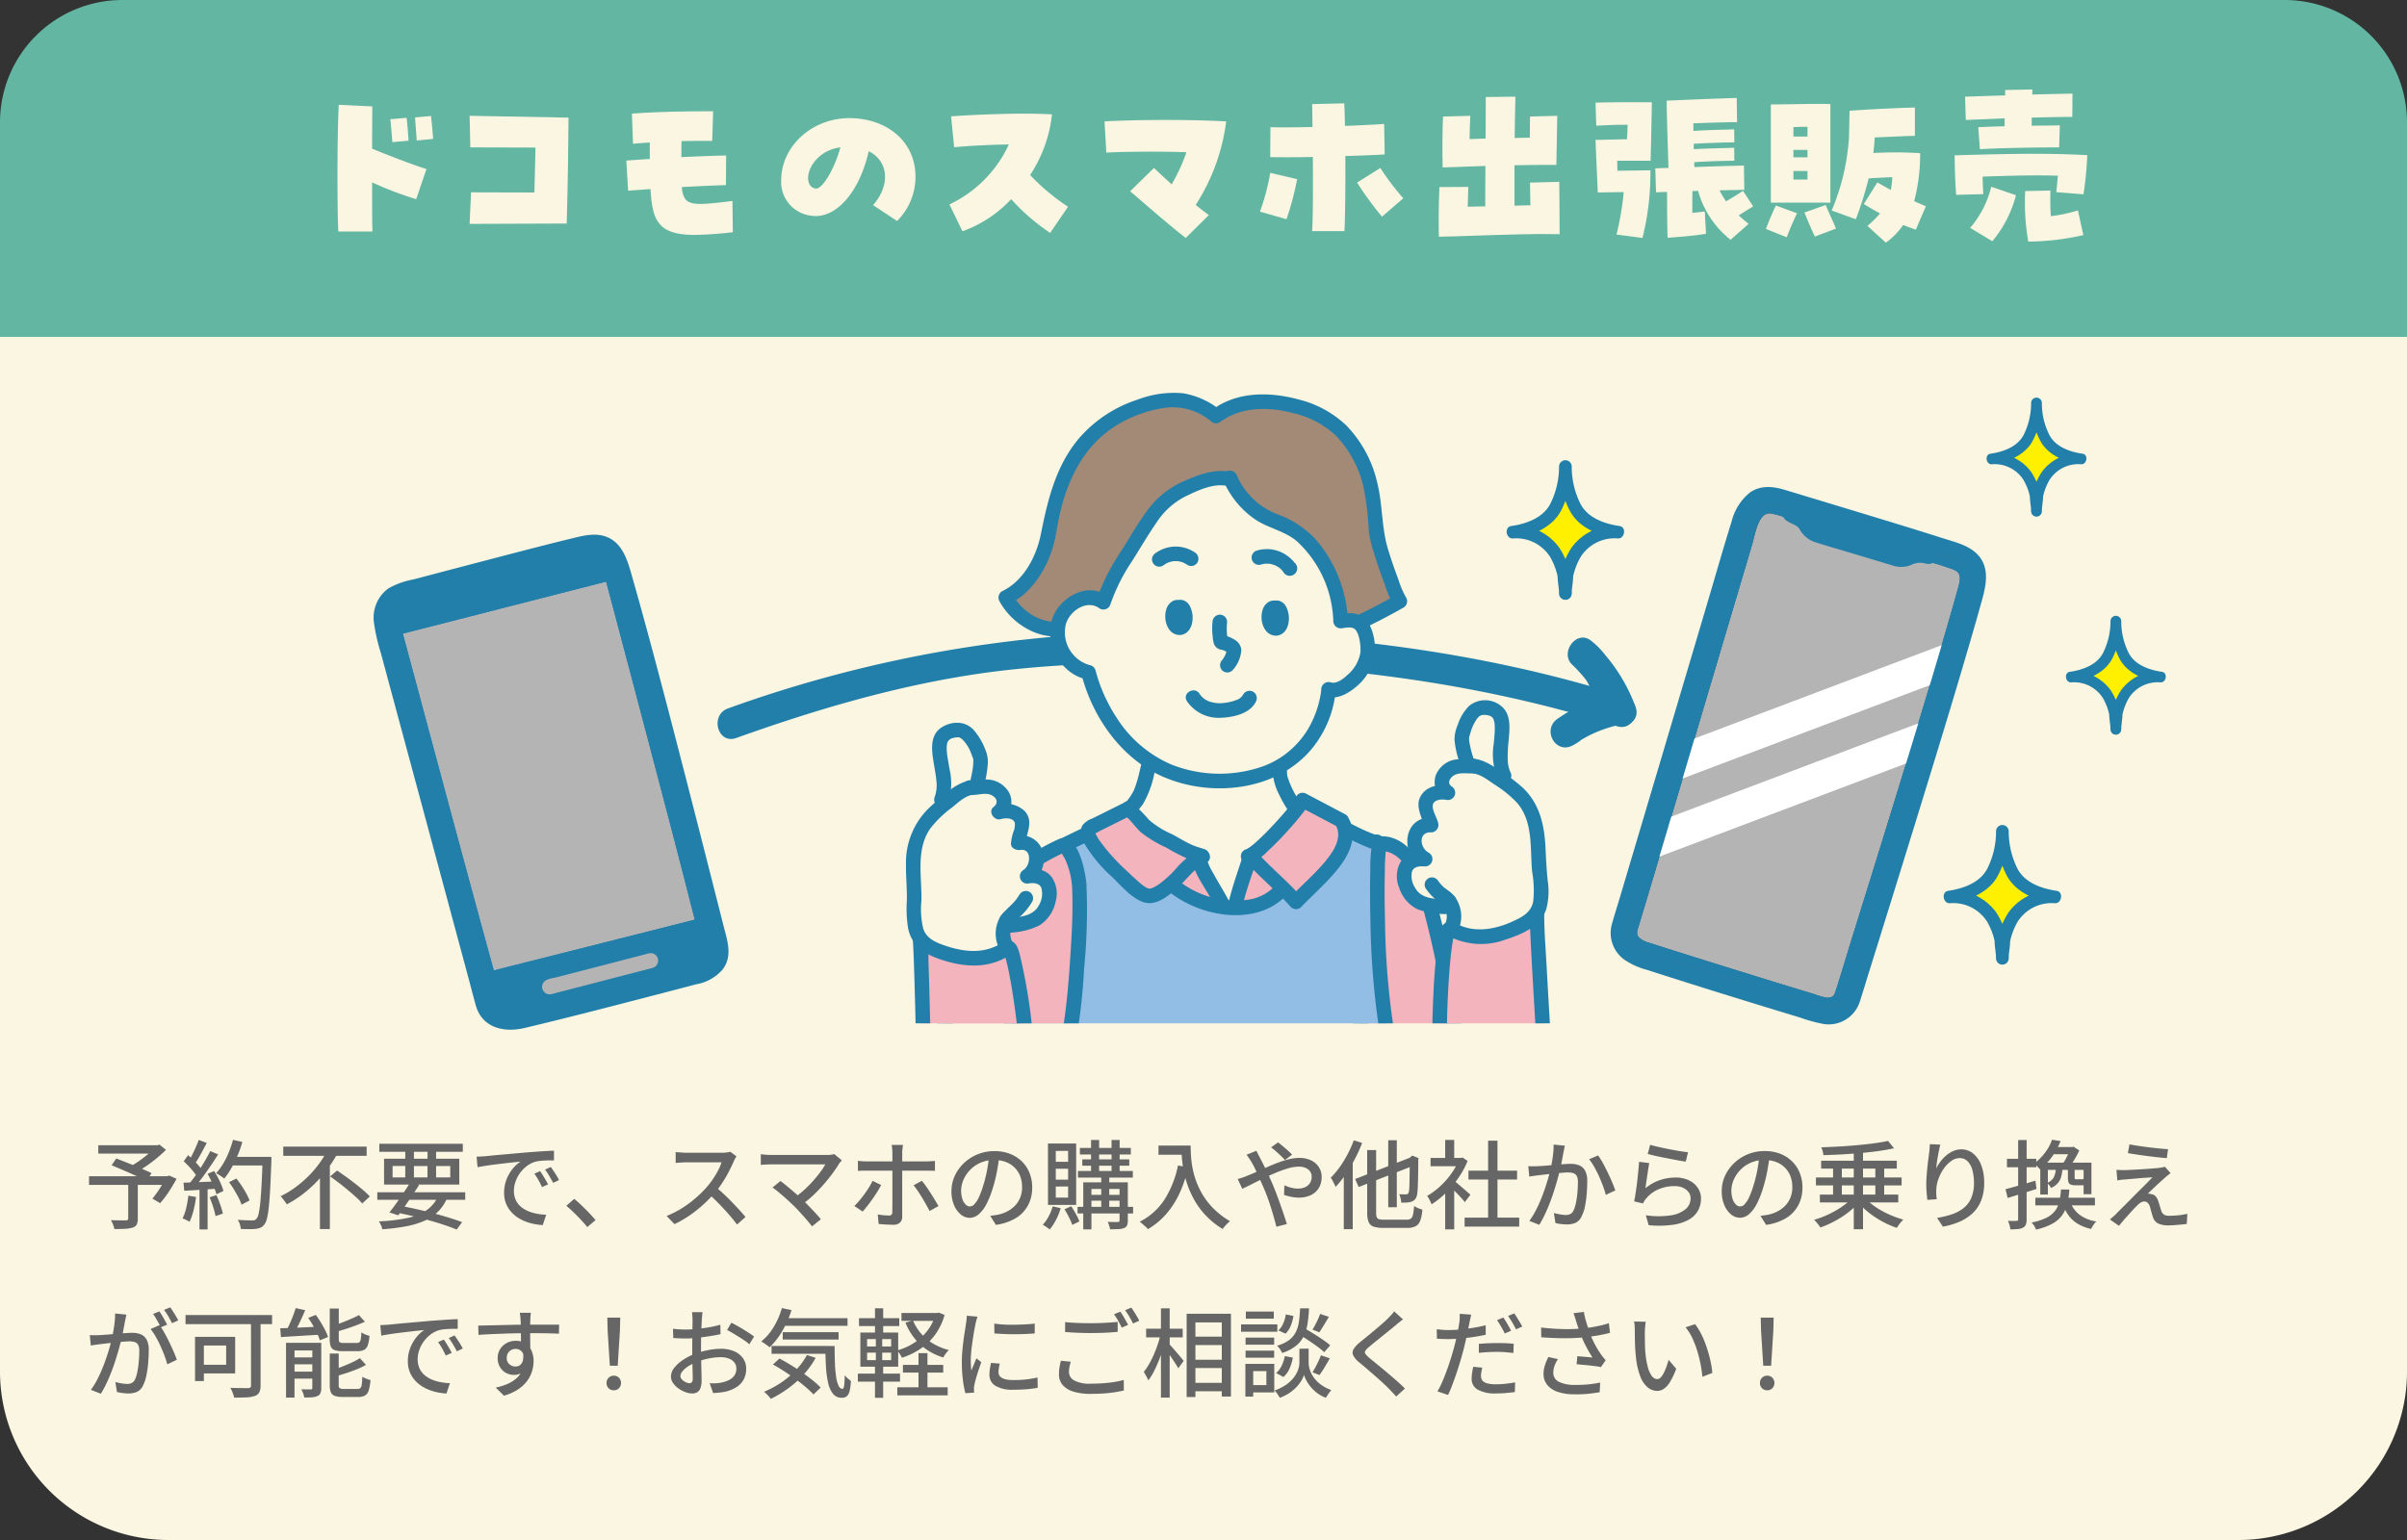 <svg xmlns="http://www.w3.org/2000/svg" xmlns:xlink="http://www.w3.org/1999/xlink" width="400" height="256" viewBox="0 0 400 256"><rect x="0" y="0" width="400" height="256" fill="#333333" stroke="none"/><defs><clipPath id="a"><rect width="134.049" height="112.298" transform="translate(126.641 57.815)" fill="none"/></clipPath><clipPath id="b"><path d="M291.224,87.628c-.162.519-3.748,12.6-7.544,25.389-5.586,18.82-11.918,40.151-12.373,41.616-.54,1.731,1.8,2.576,1.9,2.61,2.357.828,20.95,6.62,27.777,8.674,1.011.3,1.764.527,2.165.638a1.9,1.9,0,0,0,2.506-1.153c.069-.241.641-2.076,1.559-5.019,4.089-13.11,14.953-47.932,18.808-61.972.906-3.3.476-3.928-1.709-4.662-.787-.264-1.875-.615-3.148-1.018-.192.23-.569.341-1.32.116a2.861,2.861,0,0,0-2.373.272,2.673,2.673,0,0,1-2.212.292l-6.839-2.058-6.839-2.058c-2.025-.608-1.324-2.341-3.513-3-.857-.259-1.087-.614-1.053-.951-.82-.248-1.469-.445-1.85-.562a4.663,4.663,0,0,0-1.306-.262c-.927,0-1.834.6-2.635,3.107" fill="none"/></clipPath></defs><g transform="translate(-40 -4725)"><path d="M28,0H372a28,28,0,0,1,28,28V228a28,28,0,0,1-28,28H28A28,28,0,0,1,0,228V28A28,28,0,0,1,28,0Z" transform="translate(40 4725)" fill="#faf6e1"/><path d="M0,56V20.275A20.335,20.335,0,0,1,20.275,0h359.45A20.335,20.335,0,0,1,400,20.275V56" transform="translate(40 4725)" fill="#62b6a2"/><path d="M56.08,29.54c0-4.289.06-9.03.21-12.119l5.58.27c0,1.59-.031,4.17-.031,7.02,2.281.96,7.05,2.79,9.031,3.389l-1.71,5.011a57.532,57.532,0,0,1-7.321-2.791c0,3.69,0,6.961.061,8.16H56.23c-.09-1.38-.15-4.949-.15-8.94m8.79-9.718,2.7-.24c.149,1.139.269,2.939.329,3.809l-2.7.239c-.061-.989-.21-2.669-.33-3.808m4.109-.3,2.641-.24c.149,1.14.3,2.91.359,3.81l-2.729.27c-.061-1.11-.21-2.761-.271-3.84" transform="translate(40 4725)" fill="#faf6e1"/><path d="M78.28,31.971,88.809,32l.18-7.469L78.16,24.5l-.12-5.25,16.439.3c0,2.49-.12,11.819-.3,17.609-4.889.031-10.95.031-16.139.06Z" transform="translate(40 4725)" fill="#faf6e1"/><path d="M109.78,37.4c-.96-1.05-1.47-2.37-1.68-5.97l-3.719.27-.3-5.01,3.9-.269V23.69c-.96.061-1.889.12-2.79.21l-.18-5.01c3.48-.269,8.249-.389,11.669-.389h1.83l-.149,4.92c-1.38,0-3.181,0-5.1.03-.029.989-.029,1.889-.029,2.669,2.67-.119,5.22-.24,7.44-.27l-.031,4.92c-1.979.06-4.589.18-7.319.33a3.827,3.827,0,0,0,.569,2.01c.991,1.2,3.451.81,7.83.3l.06,5.189a61.967,61.967,0,0,1-6.3.45c-2.82,0-4.59-.479-5.7-1.649" transform="translate(40 4725)" fill="#faf6e1"/><path d="M145.091,34.1c2.909-3.33,2.579-7.29-.721-8.97-1.59,6.989-5.609,11.43-9.689,10.709a5.63,5.63,0,0,1-4.86-5.909c0-5.46,4.949-10.29,11.339-10.29,6.12,0,10.979,3.78,10.979,9.75a10.4,10.4,0,0,1-3.059,7.349Zm-5.431-9.6c-3.419.42-5.31,3.119-5.369,5.01,0,.689.18,1.649,1.229,1.83,1.08.21,3.12-3.151,4.14-6.84" transform="translate(40 4725)" fill="#faf6e1"/><path d="M168.04,33.11a20.614,20.614,0,0,1-8.1,5.34l-2.159-4.47a20.551,20.551,0,0,0,9.869-9.96c-3.268.03-6.718.24-9.089.45l-.51-5.13c2.819-.209,7.92-.45,12.3-.45,1.649,0,3.179.061,4.468.12a22.617,22.617,0,0,1-3.63,10.08,34.816,34.816,0,0,0,6.3,5.28l-2.97,4.349a34.333,34.333,0,0,1-6.48-5.609" transform="translate(40 4725)" fill="#faf6e1"/><path d="M187.811,31.79l3.96-3.869c.99.93,1.95,1.829,2.939,2.729a31.312,31.312,0,0,0,2.46-5.339c-3.96-.18-11.279-.09-13.319.06l-.3-5.19c2.58-.15,6.42-.241,10.26-.241,3.66,0,7.35.091,9.959.241A33.283,33.283,0,0,1,198.7,34.07c.719.571,1.439,1.14,2.189,1.68l-3.84,3.81c-2.909-2.28-5.579-4.62-9.239-7.77" transform="translate(40 4725)" fill="#faf6e1"/><path d="M209.381,35.181a36.566,36.566,0,0,0,1.71-6.45l4.47,1.05a49.556,49.556,0,0,1-1.769,6.66Zm8.79-9.09c-2.58.06-5.1.06-7.08.03l.031-4.98c1.53.061,4.17.03,6.989-.03-.029-1.619-.029-2.94-.06-3.81l5.34-.12c.06,1.08.09,2.37.12,3.75,2.94-.12,5.489-.24,6.51-.33l.09,5.07c-.87.06-3.42.18-6.54.27.03,5.13-.03,10.38-.15,12.479h-5.37c.15-2.1.15-7.439.12-12.329m7.35,4.26,3.87-2.43a41.56,41.56,0,0,0,3.81,5.039l-3.54,3.061a55.7,55.7,0,0,1-4.14-5.67" transform="translate(40 4725)" fill="#faf6e1"/><path d="M239.081,36.65c0-1.86.03-3.87.12-5.55l4.8-.03c-.03,1.11-.06,2.22-.09,3.3.93-.031,1.92-.06,2.91-.06,0-2.16,0-4.41.03-6.72-1.86.06-3.66.121-5.16.18l-1.95.06c-.059-2.49-.059-5.97.061-8.459l4.529-.12c-.06,1.259-.09,2.549-.12,3.87.87-.031,1.74-.061,2.67-.091,0-2.34.03-4.65.03-6.9l4.92-.059c-.061,2.369-.09,4.649-.12,6.869.87-.029,1.71-.029,2.519-.06,0-1.53.031-2.969.031-3.509l4.53-.12c-.03,1.139-.12,6.809-.15,8.159h-1.89c-1.471,0-3.21.03-5.07.06v6.72c.99-.03,1.86-.061,2.639-.061-.029-1.679-.059-3.239-.059-3.779l4.859-.12c.03,2.76.061,6.029.061,8.7L255.7,38.9c-4.261.06-10.05.239-14.04.39l-2.55.059c0-.84-.03-1.739-.03-2.7" transform="translate(40 4725)" fill="#faf6e1"/><path d="M265.512,31.7c-.15-3.54-.24-4.949-.36-8.46h1.02c2.52-.059,3.3-.09,4.2-.09.059-.929.09-1.71.12-2.4-1.74-.03-2.85.03-5.22.149l-.12-3.84c4.08-.089,5.88-.059,9.359-.059-.03,1.59-.089,5.4-.209,9.72h-5.55c0,.54.03,1.109.03,1.679.33-.03.6-.03,1.14-.03l4.349-.06a44.79,44.79,0,0,1-1.319,11.249l-4.32-.569a46.841,46.841,0,0,0,1.2-7.05c-1.23,0-2.55.031-4.32.06Zm11.52.21c-.511,0-.99.03-1.83.061l-.12-3.991c.929-.03,1.559-.059,2.189-.059-.12-3.811-.269-8.22-.3-10.62v-.57c4.02-.18,8.61-.36,11.64-.45l.06,4.02c-2.16.03-4.59.089-7.289.21a11.122,11.122,0,0,1,.029,1.259c1.77-.149,5.13-.21,6.78-.269l.03,2.16c-2.1.029-4.71.119-6.75.239v.9c1.8-.12,5.1-.18,6.72-.241l.03,2.161c-2.58.03-4.89.12-6.66.24a4.76,4.76,0,0,0,.031.809c2.489-.089,5.969-.21,8.219-.24l.06,4.021c-1.02.029-2.34.059-4.11.089a13.192,13.192,0,0,0,1.081,1.831c.96-.571,1.679-.991,2.819-1.741l1.68,2.58c-.81.51-1.56.96-2.4,1.5.39.36.84.75,1.65,1.41l-3,2.64a15.708,15.708,0,0,1-5.4-8.13c-.33,0-.63.031-.93.031-.03.9-.03,1.409-.03,3.629.571-.06,1.231-.12,2.071-.24l.209,3.72c-2.339.36-3.69.45-6.389.66-.061-1.83-.09-4.68-.09-7.62" transform="translate(40 4725)" fill="#faf6e1"/><path d="M293.472,38.061a42,42,0,0,1,1.65-3.9l3.51,1.29c-.78,1.651-1.17,2.58-1.71,3.991Zm.81-20.7c2.16,0,5.79-.091,7.47-.091.72,0,1.47,0,2.43.03v16.38h-9.9Zm6.09,5.339v-1.62c-.84,0-1.44,0-2.34.06V22.7Zm0,2.22h-2.34V26.15h2.34Zm0,3.51h-2.34v1.41h2.34Zm-.511,6.9,3.54-1.259c.571,1.41,1.141,2.549,1.71,3.929L301.6,39.321c-.661-1.38-1.17-2.641-1.741-3.991m10.47,2.22a17.245,17.245,0,0,0,2.1-2.069c-.84-.451-1.71-.96-2.7-1.561l2.25-3.6c.661.389,1.44.81,2.25,1.259a20.89,20.89,0,0,0,.241-2.13c-1.2.061-2.4.09-3.931.21a60.4,60.4,0,0,1-2.13,6.781L304.392,35a37.3,37.3,0,0,0,2.879-12.209l.09-4.38c3.18-.24,8.19-.48,10.86-.54v4.71c-1.35.03-4.079.15-6.69.27-.03.9-.12,1.77-.21,2.58a66.135,66.135,0,0,1,7.77.03,30.368,30.368,0,0,1-.989,7.98c.689.3,1.349.6,1.949.839l-1.68,3.9c-.75-.27-1.44-.51-2.1-.779a11.66,11.66,0,0,1-2.879,2.939Z" transform="translate(40 4725)" fill="#faf6e1"/><path d="M324.822,25.821c10.649-.331,16.558-.331,22.048-.03a60.4,60.4,0,0,1-.63,6.51l-4.53-.36c.09-.72.18-1.741.271-2.73-3.84-.12-7.231-.03-12.51.15.03,1.02.059,2.04.12,2.91l-4.5.12c-.18-1.771-.24-4.41-.269-6.57m3.929-4.68c1.26-.06,2.789-.12,4.38-.15v-1.32l-6.45.27-.12-3.869c1.92-.061,4.23-.151,6.66-.21v-.9l4.529-.09c0,.3-.029.571-.029.84,2.43-.059,4.769-.12,6.689-.15l-.03,3.87c-2.1,0-4.41.06-6.75.12V20.9c1.71-.03,3.36-.03,4.681-.06l-.12,3.66c-3.661,0-9.39.09-13.17.3ZM327.4,37.88a16.4,16.4,0,0,0,3.509-6.84l4.111,1.41a19.593,19.593,0,0,1-3.93,7.65Zm9.15-6.119,4.2-.091a42.022,42.022,0,0,0,.061,4.261,24.193,24.193,0,0,0,4.5-.96l.9,4.109a42.019,42.019,0,0,1-9.149,1.08,37.271,37.271,0,0,1-.51-8.4" transform="translate(40 4725)" fill="#faf6e1"/><path d="M259.8,118.888a9.379,9.379,0,0,1-.948.579q1.287,2.2,2.575,4.4a20.756,20.756,0,0,1,7.625-3.356,2.566,2.566,0,0,0,1.781-3.138c-1.353-4-3.041-8.309-6.512-10.927-2.344-1.768-5.114,2.02-3.092,4.007a22.965,22.965,0,0,1,5.676,8.476c1.043,3.1,5.972,1.767,4.92-1.357a28.339,28.339,0,0,0-6.988-10.727q-1.547,2-3.092,4.007c2.211,1.667,3.324,5.377,4.169,7.878L267.7,115.6a24.493,24.493,0,0,0-8.843,3.871c-2.686,1.83-.314,6.051,2.575,4.4a9.441,9.441,0,0,0,.948-.578c2.74-1.787.186-6.207-2.575-4.406" transform="translate(40 4725)" fill="#227faa"/><path d="M122.347,122.681c12.614-4.514,25.479-8.355,38.734-10.448,10.929-1.726,22-2.072,33.051-2.089,24.94-.037,50.744,3,74.556,10.572,3.136,1,4.479-3.927,1.356-4.92-24.2-7.692-50.57-10.8-75.912-10.754a213.7,213.7,0,0,0-73.141,12.719c-3.069,1.1-1.746,6.03,1.356,4.92" transform="translate(40 4725)" fill="#227faa"/><g transform="translate(40 4725)" clip-path="url(#a)"><path d="M227.663,140.647c4.368-1.835,7.879,3.034,9.006,6.632,4.022,12.856,5.293,26.431,7.645,39.624.825,4.624-1.709,4.624-1.8,6.285-.116,2.159-1,1.838-2.905,1.834-2.858-.006-5.511.425-8.367.131-2.213-.227-4.967.1-7.036-.689.885-.555.726-1.37.735-2.313.028-3.283,4,15.237,3.752,11.963-.312-4.083-1.16-8.126-1.349-12.226-.136-2.968.051-5.934-.188-8.9-.7-8.674-1.623-17.331-1.944-26.021a45,45,0,0,1,.847-11.894c.211-.908,1.864-6.343,3.17-4.816" fill="#f4b4bd"/><path d="M227.986,141.815c4.726-1.815,7.131,4.383,8.13,7.834a157.2,157.2,0,0,1,3.873,17.872c.992,5.939,1.819,11.9,2.833,17.839.308,1.807.944,3.827-.285,5.41a8.357,8.357,0,0,0-.9,1.187c-.22.417-.249,1.73-.407,1.872a12.554,12.554,0,0,1-2.565-.006c-1.694.043-3.384.211-5.079.22-1.566.009-3.125-.174-4.69-.207a14.1,14.1,0,0,1-4.367-.541q.146,1.107.29,2.215a3.005,3.005,0,0,0,1.214-1.593,3.837,3.837,0,0,0,.124-1.884c-.014-.025.019-.073.007-.1.24.448-1.421.576-.988.468l-.96.24c-.142-.2-.187-.254-.135-.165-.005.007.041.058.037.069-.041.1-.054-.2-.009-.026.033.125.091.247.131.369.474,1.432.835,2.9,1.21,4.363.439,1.711.861,3.427,1.307,5.136a7.723,7.723,0,0,0,.948,2.836,1.24,1.24,0,0,0,2.164-.448c.323-1.123-.14-2.6-.279-3.721a103.85,103.85,0,0,1-1.089-12.879c.005-8.777-1.311-17.542-1.835-26.3-.294-4.918-.629-9.958.229-14.84a20.883,20.883,0,0,1,.946-3.6,11.288,11.288,0,0,1,.707-1.6c.07-.126.374-.467.377-.6,0-.03.118-.1.112-.116s-.658-.008-.663-.012c1.1,1.111,2.812-.6,1.714-1.714-2.37-2.4-4.183,2.213-4.74,3.84-1.386,4.044-1.489,8.538-1.376,12.769.292,11,2.081,21.92,2.106,32.916a69.1,69.1,0,0,0,.685,9.087c.189,1.407.388,2.813.543,4.225a13.154,13.154,0,0,0,.183,1.963c.132.48-.619.212.334-.549l1.178-.311c.618.085.809.956.648.4-.069-.237-.143-.471-.21-.708-.2-.709-.382-1.422-.565-2.135-.488-1.907-.958-3.819-1.461-5.723A15.171,15.171,0,0,0,226.2,191.3a1.3,1.3,0,0,0-2.052-.39c-.636.625-.022,2.1-.55,2.507a1.232,1.232,0,0,0,.289,2.215,14.1,14.1,0,0,0,4.195.61c1.528.045,3.05.165,4.577.214,1.694.055,3.384-.1,5.074-.175,1.21-.054,2.451.07,3.653-.064a2.348,2.348,0,0,0,1.983-1.315c.344-.7.231-1.515.543-2.02.255-.412.756-.867,1.042-1.347a5.734,5.734,0,0,0,.737-2.779,20.731,20.731,0,0,0-.532-4.04q-.479-2.805-.913-5.619c-.54-3.446-1.054-6.9-1.611-10.341a163.959,163.959,0,0,0-4.314-20.208c-1.368-4.642-5.046-11.348-10.978-9.07-1.441.554-.816,2.9.644,2.337" fill="#227faa"/><path d="M190.749,121.681c1.1,2.086-.269,8.131-1.336,10.46-1,2.184-3.065,3.281-4.4,5.142-1.082,1.5-.655,3.2.247,5.083a54.938,54.938,0,0,0,8.792,12.9c1.115,1.228,3.968,4.565,5.98,4.271.787-.115,2.151-1.67,2.821-2.188a76.116,76.116,0,0,0,6.514-5.439c3.933-3.813,9.5-9.968,10.319-15.389-3.106,1.914-6.861-6.079-6.974-7.548-.307-4.03,1.335-7.932,1.295-11.793-1.614,1-4.652,1.036-6.529,1.3a83.828,83.828,0,0,0-9.568,1.788c-2.547.659-5.04.888-7.495,1.371" fill="#faf6e1"/><path d="M189.7,122.293c.8,1.7.039,4.431-.369,6.138a18.876,18.876,0,0,1-.875,2.881,9.128,9.128,0,0,1-2.363,3.032c-1.957,1.866-3.473,3.739-2.692,6.589.8,2.921,2.694,5.75,4.36,8.244a62.911,62.911,0,0,0,5.7,7.251c1.392,1.539,2.939,3.3,4.927,4.052,2.288.869,3.551-.775,5.146-2.137,2.474-2.113,5.09-3.983,7.405-6.287,4.132-4.109,8.9-9.249,9.907-15.212a1.229,1.229,0,0,0-1.78-1.369c-.962.533-2.088-.929-2.592-1.573a16.127,16.127,0,0,1-2.178-3.833,11.282,11.282,0,0,1-.388-1.16,14.73,14.73,0,0,1,.206-3.824,55.1,55.1,0,0,0,1.1-7.9,1.223,1.223,0,0,0-1.823-1.047,11.84,11.84,0,0,1-4.673.992c-1.9.189-3.785.486-5.662.811-2.166.374-4.282.909-6.425,1.387-2.162.483-4.368.729-6.543,1.143-1.53.291-.882,2.627.644,2.337,2.175-.414,4.381-.661,6.543-1.143,2.3-.514,4.575-1.079,6.905-1.469,1.916-.321,3.829-.554,5.759-.766a11.973,11.973,0,0,0,4.675-1.2l-1.823-1.046c-.018,3.237-1.058,6.348-1.288,9.566a9.643,9.643,0,0,0,1.032,5.28c1.249,2.626,4.2,7.512,7.758,5.541l-1.78-1.369c-.845,5.014-4.62,9.3-8.021,12.857a62.075,62.075,0,0,1-6.27,5.7c-1.013.8-2.063,1.558-3.009,2.441-.625.583-1.152,1.371-2.052,1-1.71-.7-3.055-2.447-4.257-3.785a56.775,56.775,0,0,1-5.544-7.21q-1.153-1.789-2.158-3.668c-.664-1.245-1.631-2.747-1.623-4.208.006-1.233,1.017-2.106,1.843-2.9a17.381,17.381,0,0,0,2.489-2.712,16.392,16.392,0,0,0,2.092-6.245c.364-2.061.716-4.435-.21-6.4-.664-1.41-2.754-.181-2.092,1.223" fill="#227faa"/><path d="M216.044,106.634c3.716.36,13.786-5.085,16.587-6.683-.659-.91-3.907-9.774-3.969-11.923-.367-12.6-5.742-17.95-11.462-19.929-3.639-1.259-10.317-2.653-15.124,1.061a10.729,10.729,0,0,0-9.5-2.422c-18.039,3.706-17.443,20.934-19.02,24.592-1.549,3.592-3.2,6.543-6.42,8a9.142,9.142,0,0,0,10.587,4.856" fill="#a38a77"/><path d="M216.044,107.846c3.018.219,6.29-1.442,8.958-2.642,2.812-1.264,5.561-2.682,8.24-4.206a1.223,1.223,0,0,0,.435-1.658,14.392,14.392,0,0,1-1.278-2.973c-.631-1.674-1.219-3.366-1.739-5.078-1.1-3.619-.858-7.347-1.794-11.063a19.985,19.985,0,0,0-5.2-9.568,17.761,17.761,0,0,0-7.855-4.254c-4.771-1.292-10.22-1.358-14.347,1.71l1.469.189a13.17,13.17,0,0,0-6.356-2.931,16.875,16.875,0,0,0-7.53,1.059,21.646,21.646,0,0,0-9.764,6.467c-3.828,4.568-5.164,10.155-6.3,15.851-.755,3.777-2.868,7.827-6.455,9.533a1.229,1.229,0,0,0-.435,1.658c2.19,4.05,7.305,7.042,11.956,5.413,1.462-.513.833-2.855-.644-2.337-3.661,1.282-7.515-1.146-9.219-4.3l-.435,1.657c3.581-1.7,6.106-5.64,7.2-9.369.57-1.94.792-3.987,1.26-5.954,1.471-6.185,4.531-11.823,10.312-14.919a21.557,21.557,0,0,1,7.1-2.347,9.915,9.915,0,0,1,7.6,2.232,1.246,1.246,0,0,0,1.468.189c3.55-2.638,8.064-2.61,12.189-1.542a15.438,15.438,0,0,1,7.164,3.794,18.137,18.137,0,0,1,4.654,9.1,49.433,49.433,0,0,1,.768,6.653,18.528,18.528,0,0,0,.862,3.72c.545,1.795,1.163,3.57,1.83,5.323a16.426,16.426,0,0,0,1.43,3.307l.435-1.658c-2.5,1.42-5.052,2.744-7.661,3.943-2.44,1.122-5.541,2.776-8.314,2.575-1.556-.113-1.549,2.31,0,2.423" fill="#227faa"/><path d="M204.072,79.58c-2.353-.507-5.427.853-7.5,1.8-3.348,1.536-5.058,4.136-6.908,7.193-2.148,3.551-5.136,7.558-6.3,11.539-2.37-1.962-7.167.114-7.581,4.239a6.844,6.844,0,0,0,5.1,7.408c.8,3.138,5.553,18,21.674,18.015s18.118-13.235,18.216-15.191c2.235.935,6.962-3.354,6.482-6.931-.582-4.337-1.421-4.853-4.477-4.4-.084-5.406-3.493-13.2-8.846-15.754-2.122-1.012-3.935-1.333-5.738-3a13.391,13.391,0,0,1-3.814-5.143" fill="#faf6e1"/><path d="M204.394,78.412c-2.619-.461-5.119.461-7.488,1.5a14.764,14.764,0,0,0-5.968,4.577c-1.69,2.185-3.046,4.644-4.527,6.973a34.827,34.827,0,0,0-4.212,8.332l1.78-.724c-3.269-2.494-7.937.318-9.093,3.731-1.4,4.128,1.367,9.238,5.677,10.131l-.846-.846c1.786,6.926,6.349,13.616,12.914,16.739,8.886,4.226,21.387,2.576,26.759-6.31a17.666,17.666,0,0,0,2.6-7.927l-1.533,1.168c1.742.608,3.6-.482,4.884-1.575a8.607,8.607,0,0,0,3.138-5.549c.149-1.717-.287-4.306-1.494-5.638-1.183-1.307-2.937-1.132-4.524-.91l1.534,1.168a21.964,21.964,0,0,0-5.516-13.768,16.277,16.277,0,0,0-6.364-4.057,11.985,11.985,0,0,1-6.561-6.39c-.571-1.431-2.916-.807-2.337.644a14.9,14.9,0,0,0,5.329,6.634c2.22,1.522,4.977,1.92,7.043,3.72a18.88,18.88,0,0,1,5.983,13.217,1.235,1.235,0,0,0,1.534,1.169c.665-.094,1.635-.306,2.141.262.721.809.936,2.948.807,3.929a6.305,6.305,0,0,1-2.092,3.555c-.677.632-1.858,1.6-2.861,1.252a1.224,1.224,0,0,0-1.534,1.169c-.006.118-.015.236-.028.353a1.335,1.335,0,0,1-.033.264q-.114.723-.29,1.433a16.7,16.7,0,0,1-1.3,3.552A14.571,14.571,0,0,1,210,127.345a21.738,21.738,0,0,1-15.374-.27,20.241,20.241,0,0,1-9.094-7.817,26.691,26.691,0,0,1-3.474-7.816,1.2,1.2,0,0,0-.847-.847,5.647,5.647,0,0,1-4.076-6.855c.627-2.206,3.534-4.173,5.624-2.577a1.221,1.221,0,0,0,1.78-.724,30.579,30.579,0,0,1,3.607-7.184c1.344-2.136,2.631-4.333,4.061-6.412a12.438,12.438,0,0,1,4.806-4.328c1.972-.954,4.493-2.162,6.741-1.766,1.525.268,2.18-2.067.644-2.337" fill="#227faa"/><path d="M207.779,142.348c-1.108,3.538-2.843,8.05-2.992,11.789,2.253.751,5.011-.561,7.175-1.134s4.944-.69,6.272-2.748c-1.944-.821-2.994-3.188-4.736-4.388-1.581-1.092-3.2-2.216-4.8-3.168" fill="#f4b4bd"/><path d="M206.611,142.026c-1.247,3.956-2.837,7.922-3.035,12.111a1.23,1.23,0,0,0,.889,1.168c2.822.863,5.547-.6,8.241-1.238,2.471-.584,5.035-.935,6.574-3.2a1.216,1.216,0,0,0-.434-1.658c-1.6-.724-2.485-2.379-3.715-3.557a20,20,0,0,0-2.648-1.951c-1.042-.709-2.1-1.4-3.178-2.048a1.213,1.213,0,0,0-1.223,2.093c1.045.623,2.062,1.29,3.068,1.973a15.344,15.344,0,0,1,2.531,1.91c1.25,1.295,2.243,2.906,3.942,3.672l-.435-1.657c-1.1,1.623-3.568,1.7-5.3,2.127-2.145.529-4.538,1.884-6.782,1.2l.889,1.169c.187-3.948,1.774-7.739,2.949-11.467.47-1.491-1.869-2.129-2.337-.644" fill="#227faa"/><path d="M199.241,142.584c.21,1.68,2.634,5.363,3.615,7.191.627,1.168,1.244,2.359,1.873,3.522.308.569.917,1.417.863,1.954-3.926.062-7.549-1.342-11.281-2.349-.8-.216-5.68-1.164-5.826-2.054-.19-1.152,4.092-3.99,4.972-4.643a24.492,24.492,0,0,1,5.622-3.473" fill="#f4b4bd"/><path d="M198.072,142.906c.314,2.044,1.736,4.025,2.76,5.773.612,1.046,1.191,2.1,1.757,3.176.362.685.715,1.377,1.093,2.054.207.369.691.912.7,1.342l1.212-1.211a29.218,29.218,0,0,1-8.4-1.572c-1.686-.5-3.379-.9-5.078-1.337a15.564,15.564,0,0,1-2.159-.663c-.141-.061-.273-.157-.415-.21-.24-.09-.035-.117,0,.038.006.03.3.637.082.733.032-.014.2-.343.153-.275a14.969,14.969,0,0,1,3.571-2.984c1.932-1.374,3.815-3.031,6.06-3.87,1.448-.541.821-2.884-.644-2.337a29.1,29.1,0,0,0-6.468,3.993,20.426,20.426,0,0,0-4.318,3.594,2.151,2.151,0,0,0-.485,2.431,3.738,3.738,0,0,0,2.048,1.306c1.643.6,3.378.878,5.058,1.35,3.618,1.014,7.2,2.248,11,2.226a1.227,1.227,0,0,0,1.211-1.212c-.021-1.325-1.055-2.606-1.654-3.736-.621-1.17-1.227-2.348-1.894-3.493-.585-1.006-1.184-2-1.734-3.031a8.8,8.8,0,0,1-1.112-2.729,1.221,1.221,0,0,0-1.491-.846,1.239,1.239,0,0,0-.846,1.49" fill="#227faa"/><path d="M230.62,172.438c-2.055-11.426-1.935-29.775-1.389-32.186-2.4-.672-8.953-4.207-10.518-4.781-.537,1.25-1.123,2.455-1.667,3.556-2.086,4.227-2.227,12.324-12.4,11.865s-14.114-9.173-16.276-10.352c-.711-.388-4.775-2.568-5.349-3.068l-7.815,3.789c-.044,4.341-11.172,43.067-11.7,46.58-.89,5.948.644,34.461.644,34.461l66.8,1.066s1.716-39.5-.339-50.93" fill="#92bee5"/><path d="M231.789,172.116a128.454,128.454,0,0,1-1.627-19.151c-.067-2.7-.089-5.394-.025-8.09a31.327,31.327,0,0,1,.263-4.3,1.239,1.239,0,0,0-.846-1.491c-3.7-1.092-6.93-3.412-10.519-4.781a1.209,1.209,0,0,0-1.368.557c-.781,1.793-1.74,3.512-2.417,5.349-.46,1.248-.831,2.529-1.335,3.761-1.158,2.83-3.046,4.928-6.145,5.535a15.157,15.157,0,0,1-11.357-2.683,35.456,35.456,0,0,1-5.879-5.934c-1.773-2.005-4.858-2.831-6.652-4.273a1.281,1.281,0,0,0-1.469-.189l-7.815,3.789a1.2,1.2,0,0,0-.6,1.046,6.9,6.9,0,0,1-.216,1.6c-.191,1.032-.418,2.057-.652,3.08-.653,2.861-1.375,5.705-2.108,8.546-1.786,6.933-3.668,13.841-5.528,20.754-.728,2.707-1.458,5.413-2.161,8.126a40.7,40.7,0,0,0-1.026,4.418,52.38,52.38,0,0,0-.283,7.463c.01,3.559.1,7.117.219,10.674q.266,8.191.7,16.379a1.238,1.238,0,0,0,1.212,1.212l22.7.362,35.861.572,8.24.132a1.233,1.233,0,0,0,1.211-1.212c.579-13.349.962-26.767.525-40.124a78.771,78.771,0,0,0-.907-11.128c-.271-1.533-2.607-.883-2.337.644a68.983,68.983,0,0,1,.78,9.338c.165,4.282.2,8.57.185,12.855-.023,7.822-.209,15.645-.481,23.463-.057,1.651-.116,3.3-.188,4.952l1.212-1.212-22.7-.362-35.862-.572-8.239-.131,1.211,1.211q-.366-6.814-.607-13.636c-.237-6.482-.655-13.089-.168-19.569a8.51,8.51,0,0,1,.223-1.624c.163-.753.354-1.5.543-2.247.643-2.541,1.325-5.072,2.005-7.6,1.834-6.835,3.7-13.662,5.481-20.509.866-3.321,1.722-6.646,2.5-9.99a29.4,29.4,0,0,0,1.078-5.863l-.6,1.046,7.815-3.789-1.468-.189c1.994,1.6,4.9,2.364,6.442,4.036,2.027,2.206,3.8,4.506,6.238,6.3,5.976,4.4,16.332,5.467,20.422-1.926a28.2,28.2,0,0,0,1.872-4.614c.714-2.1,1.734-4.018,2.618-6.046l-1.369.557c3.484,1.329,6.832,3.692,10.519,4.781l-.846-1.491a25.547,25.547,0,0,0-.342,4.582c-.075,2.816-.054,5.636.017,8.453a132.684,132.684,0,0,0,1.713,19.795c.272,1.533,2.608.884,2.337-.644" fill="#227faa"/><path d="M156.461,132.945c1.765-4.35-3.288-11.161,2.612-11.591,1.984-.145,3.266,2.814,3.832,4.442a13.237,13.237,0,0,1-1.522,6.832" fill="#faf6e1"/><path d="M157.629,133.267a10.524,10.524,0,0,0,.151-5.487c-.068-.424-.144-.846-.216-1.268q-.052-.308-.1-.616c-.019-.12-.037-.241-.054-.361.029.211-.012-.1-.018-.148a9.257,9.257,0,0,1-.067-1.105c0-.169.011-.338.028-.506-.031.3.049-.185.071-.282a1.984,1.984,0,0,1,.071-.214c-.092.252-.047.1-.014.046.056-.1.3-.394.1-.189.068-.071.4-.322.167-.173.084-.054.168-.1.255-.151.219-.121-.171.045.1-.046a3.265,3.265,0,0,1,1.087-.207c.23,0,.11,0,.044-.01a1.554,1.554,0,0,1,.348.1c-.131-.055.294.212.261.184a6.175,6.175,0,0,1,1.492,2.27c.1.218.246.684.393,1.015.008.017.013.078.026.093.106.127,0-.283-.011-.068-.01.157.01.319.006.476-.006.2-.02.4-.037.595-.023.26-.049.464-.063.562q-.12.809-.309,1.606a7.064,7.064,0,0,1-1.011,2.634,1.222,1.222,0,0,0,.435,1.658,1.236,1.236,0,0,0,1.657-.435,8.942,8.942,0,0,0,1.187-2.931,19.012,19.012,0,0,0,.541-3.266,4.95,4.95,0,0,0-.384-2.37,10.94,10.94,0,0,0-1.783-3.122,3.693,3.693,0,0,0-3.067-1.4,4.711,4.711,0,0,0-2.928,1.14c-1.413,1.357-1.142,3.5-.869,5.246.171,1.09.393,2.176.474,3.109a5.931,5.931,0,0,1-.308,2.974,1.22,1.22,0,0,0,.847,1.49,1.239,1.239,0,0,0,1.49-.846" fill="#227faa"/><path d="M176.38,140.623c-4.044,1.925-7.865,4.2-9.744,7.25a84.674,84.674,0,0,0-9.322,21.516c-2.228,7.757-4.01,16.964-.911,24.624,1.071,2.649,2.472,4.069,5.362,4.677,3.9.819,6.263-2.451,8.087-5.552,6.106-10.383,8.183-18.654,8.979-30.434.273-4.027.928-12.765.4-16.786-.145-1.106-1.564-5.907-2.849-5.295" fill="#f4b4bd"/><path d="M175.769,139.577a36.239,36.239,0,0,0-6.727,3.979,18.447,18.447,0,0,0-4.609,5.645,84.92,84.92,0,0,0-6.675,14.749c-3.283,9.511-6.553,21.29-2.265,31,1.632,3.7,5.92,6.254,9.921,4.568a10.878,10.878,0,0,0,4.556-4.271,57.628,57.628,0,0,0,3.688-6.6,59.042,59.042,0,0,0,4.761-13.552,97.973,97.973,0,0,0,1.739-14.068,100.223,100.223,0,0,0,.393-13.987c-.144-1.991-1.355-8.657-4.493-7.585-1.467.5-.837,2.843.645,2.337-.5.169-.335-.373-.25.056a4.412,4.412,0,0,0,.465.8,13.048,13.048,0,0,1,.8,2.154,13.808,13.808,0,0,1,.474,3.526c.124,3.779-.122,7.574-.368,11.343-.541,8.3-1.477,16.457-4.659,24.218a63.578,63.578,0,0,1-3.053,6.334,27.869,27.869,0,0,1-3.422,5.36,4.872,4.872,0,0,1-4.957,1.857,5.467,5.467,0,0,1-3.791-2.959c-2.126-4.081-2.24-9.131-1.792-13.6a69.422,69.422,0,0,1,3.176-13.96,83.615,83.615,0,0,1,6.429-15.128,19.939,19.939,0,0,1,4.394-6.033,32.207,32.207,0,0,1,6.842-4.087c1.406-.674.178-2.764-1.223-2.092" fill="#227faa"/><path d="M152.779,155.169c.477,1.358.815,32.8,1.3,37.329.342,3.183,2.295,9.166,8.353,10.131,3.409.543,9.169-7.093,9.131-10.795-.184-17.7-2.724-32.705-3.8-34.221Z" fill="#f4b4bd"/><path d="M151.61,155.492c.023.072.027.145.045.218-.1-.4,0,.02.012.19.037.463.065.927.09,1.39.077,1.476.125,2.953.171,4.431.135,4.28.23,8.56.332,12.84.1,4.169.193,8.341.334,12.51.093,2.758.041,5.637.842,8.305a13.139,13.139,0,0,0,3.427,5.828c1.64,1.535,4.3,3,6.628,2.594,2.159-.379,4-2.159,5.364-3.764a17.579,17.579,0,0,0,3.617-6.27,12.682,12.682,0,0,0,.273-3.884q-.06-2.967-.206-5.929-.263-5.366-.8-10.712a93.008,93.008,0,0,0-2.2-14.272c-.245-.929-.494-2.222-1.53-2.535a27.282,27.282,0,0,0-3.446-.562l-10.7-1.746L153.1,154c-1.525-.248-2.181,2.086-.644,2.336l14.986,2.444-.724-.556c.232.349.091.069.23.526.143.474.277.951.392,1.433.352,1.466.616,2.953.859,4.44.743,4.551,1.22,9.147,1.569,13.745q.327,4.31.475,8.627c.077,2.245.475,4.7-.35,6.843a16.182,16.182,0,0,1-3.049,4.824c-.941,1.056-2.307,2.56-3.8,2.763-1.623.22-3.576-1.047-4.668-2.136a10.575,10.575,0,0,1-2.525-4.324,21.968,21.968,0,0,1-.755-5.889c-.256-6.287-.36-12.58-.512-18.869-.083-3.4-.163-6.806-.285-10.207-.057-1.6.141-3.6-.347-5.153-.466-1.483-2.807-.851-2.337.644" fill="#227faa"/><path d="M161.953,130.887c-1.7-.109-4.175,2.166-5.474,3.212a11.634,11.634,0,0,0-3.985,5.065c-1.247,3.386-.488,6.928-.577,10.427-.054,2.115-.279,5.1,1.277,6.831,1.387,1.547,5.174,2.525,7.176,2.826a9.458,9.458,0,0,0,7.026-1.655,4.386,4.386,0,0,1-.11-4.6c1.446-1.786,3.857-2.44,5.172-4.54" fill="#faf6e1"/><path d="M161.953,129.675c-2.734,0-5.328,2.62-7.236,4.333a12.6,12.6,0,0,0-4.158,9.644c-.03,2.033.19,4.059.142,6.093a20.315,20.315,0,0,0,.214,4.59c.649,3.177,3.265,4.54,6.141,5.4,3.741,1.12,7.625,1.213,10.951-1.1a1.232,1.232,0,0,0,.435-1.658,3.393,3.393,0,0,1-.5-2.436,3.113,3.113,0,0,1,1.466-1.883c1.5-1.13,3.024-2.007,4.1-3.6.874-1.3-1.225-2.511-2.093-1.223-1.313,1.948-3.844,2.6-5.173,4.54a5.518,5.518,0,0,0,.11,5.828l.435-1.658c-3.119,2.167-6.674,1.751-10.075.53-1.444-.519-2.786-1.171-3.29-2.719a13.918,13.918,0,0,1-.3-4.612c.094-4.009-.969-8.481,1.476-12.02a18.024,18.024,0,0,1,3.593-3.476c1-.819,2.385-2.149,3.76-2.151a1.212,1.212,0,0,0,0-2.423" fill="#227faa"/><path d="M167.864,153.857c2.745-.421,5.186-.5,6.236-3.746.9-2.767-.269-4.995-3.438-4.433,2.622-1.468,1.926-6.152-1.445-5.561.085-1.356,1.233-3.04.3-4.321-.757-1.042-2.541-1.129-3.547-.8,1.606-1.091.893-3.088-.584-3.865-1.494-.786-2.934-.025-4.116-.2" fill="#faf6e1"/><path d="M168.186,155.025a12.4,12.4,0,0,0,4.494-1.166,6.1,6.1,0,0,0,2.748-4.01,4.774,4.774,0,0,0-.7-4.109c-1.1-1.34-2.78-1.471-4.386-1.231q.467,1.108.934,2.215a4.582,4.582,0,0,0,2.057-5.021,3.735,3.735,0,0,0-4.436-2.754l1.534,1.168c.208-1.844,1.363-3.628-.14-5.282a4.649,4.649,0,0,0-4.638-1l1.179,2.025a3.279,3.279,0,0,0,.312-4.855,4.267,4.267,0,0,0-2.537-1.373c-1.123-.178-2.212.19-3.331.091-1.553-.138-1.544,2.286,0,2.423,1.123.1,2.447-.486,3.505.039.917.455,1.161,1.323.338,1.962-.994.77.094,2.334,1.179,2.025.756-.216,2.107-.282,2.355.664a3.354,3.354,0,0,1-.295,1.577,9.956,9.956,0,0,0-.35,1.708c-.1.875.849,1.263,1.533,1.168,2-.275,1.756,2.586.512,3.346a1.218,1.218,0,0,0,.933,2.215c.756-.113,1.69-.074,2.053.712a3.679,3.679,0,0,1-.368,2.878c-.953,1.913-3.266,1.973-5.127,2.252-1.537.231-.884,2.566.644,2.337" fill="#227faa"/><path d="M167.286,152.987c1.447-1.785,1.872-1.575,3.187-3.675" fill="#faf6e1"/><path d="M168.142,153.844a19.632,19.632,0,0,1,1.656-1.732,11.457,11.457,0,0,0,1.721-2.188,1.223,1.223,0,0,0-.435-1.658,1.238,1.238,0,0,0-1.658.435c-.219.348-.447.69-.7,1.017l.189-.245a10.326,10.326,0,0,1-1.121,1.2,14.862,14.862,0,0,0-1.369,1.459,1.31,1.31,0,0,0-.354.857,1.238,1.238,0,0,0,.354.857,1.223,1.223,0,0,0,.857.355,1.182,1.182,0,0,0,.857-.355" fill="#227faa"/><path d="M249.954,128.957c-2.117-4.19,2.359-11.394-3.558-11.337-1.988.019-3.022,3.074-3.453,4.742a13.254,13.254,0,0,0,2.078,6.684" fill="#faf6e1"/><path d="M251,128.346c-.009-.018-.155-.36-.064-.129-.042-.106-.08-.215-.114-.324a6.059,6.059,0,0,1-.17-.675c-.023-.115-.043-.232-.059-.348.035.257-.009-.134-.01-.151-.021-.242-.032-.484-.037-.726a27.948,27.948,0,0,1,.165-2.949c.145-1.644.379-3.638-.643-5.066a4.191,4.191,0,0,0-5.941-.619,7.7,7.7,0,0,0-1.863,3.109,6.085,6.085,0,0,0-.55,2.489,15.124,15.124,0,0,0,.747,3.522,10.031,10.031,0,0,0,1.7,3.424,1.221,1.221,0,0,0,1.714,0,1.239,1.239,0,0,0,0-1.713c-.211-.252.129.208-.063-.088-.053-.08-.1-.16-.154-.243-.107-.178-.2-.362-.294-.549a9.654,9.654,0,0,1-.5-1.268,17.248,17.248,0,0,1-.7-2.811c-.039-.244-.006-.041,0,.007-.011-.094-.021-.187-.028-.281a3.44,3.44,0,0,0-.009-.381c-.037-.193-.066.176-.021.131a1.107,1.107,0,0,0,.062-.238q.1-.358.21-.713a7.538,7.538,0,0,1,1.1-2.313,2.8,2.8,0,0,1,.452-.451c-.165.125.427-.183.192-.1a3.021,3.021,0,0,1,.974-.022,3.952,3.952,0,0,1,.567.152c.178.062-.233-.139.019.013.063.038.13.079.195.114.151.082-.2-.2,0-.006.06.059.12.117.179.177s.111.174-.034-.049c.061.094.116.19.171.288.033.058.08.207-.018-.055.031.082.06.165.085.25.044.147.073.3.1.447.043.223,0,.006,0-.036.011.1.02.2.027.3.014.209.018.419.017.628,0,.816-.09,1.629-.161,2.441a11.226,11.226,0,0,0,.663,6.04,1.222,1.222,0,0,0,1.657.435,1.237,1.237,0,0,0,.435-1.658" fill="#227faa"/><path d="M255.452,150.8c-.364,1.393,1.887,32.76,1.774,37.31-.079,3.2-1.533,9.323-7.49,10.783-3.353.822-9.722-6.314-9.988-10.007-1.274-17.651.024-32.818.97-34.417Z" fill="#f4b4bd"/><path d="M254.283,150.481a16.824,16.824,0,0,0,.01,4.248c.124,2.869.288,5.735.452,8.6.373,6.518.793,13.033,1.106,19.554.236,4.914.672,11.089-4.286,13.988-1.532.9-2.728,1.117-4.267.215a15.036,15.036,0,0,1-4.158-3.867,9.878,9.878,0,0,1-2.179-4.3,81.753,81.753,0,0,1-.454-9.142c-.154-5.585-.11-11.186.249-16.763.117-1.81.255-3.626.5-5.424.08-.592.171-1.185.3-1.768q.063-.276.138-.549c.115-.415-.031-.017.068-.2l-.725.557,14.734-3.669a1.212,1.212,0,0,0-.644-2.336l-8.325,2.073-5.085,1.266c-1.017.253-1.9.329-2.291,1.449a18.526,18.526,0,0,0-.7,4.006c-.277,2.4-.431,4.818-.542,7.232a197.514,197.514,0,0,0,.231,21.5,12.084,12.084,0,0,0,.594,3.741,14.328,14.328,0,0,0,1.68,3.054,18.246,18.246,0,0,0,5.27,5.153,5.952,5.952,0,0,0,6.271.149,10.609,10.609,0,0,0,4.856-5.232,19.35,19.35,0,0,0,1.28-9c-.153-3.82-.383-7.638-.6-11.454-.259-4.458-.528-8.915-.773-13.373-.158-2.878-.4-5.779-.37-8.664q0-.216.009-.432c.01-.35-.033.11-.012.017.343-1.518-1.993-2.167-2.337-.644" fill="#227faa"/><path d="M244.311,127.358c1.685-.248,4.339,1.815,5.72,2.751a11.632,11.632,0,0,1,4.388,4.72c1.521,3.271,1.057,6.864,1.433,10.344.228,2.1.7,5.056-.711,6.913-1.255,1.655-4.948,2.942-6.919,3.407a9.455,9.455,0,0,1-7.138-1.072,4.388,4.388,0,0,0-.269-4.6c-1.589-1.66-4.045-2.114-5.529-4.1" fill="#faf6e1"/><path d="M244.311,128.57c1.419-.115,2.826,1.012,3.936,1.772a19.1,19.1,0,0,1,3.849,3.1c2.76,3.205,2.142,7.609,2.523,11.513a17.214,17.214,0,0,1,.171,4.894c-.32,1.664-1.545,2.435-2.979,3.123-3.222,1.548-6.87,2.282-10.115.4l.434,1.658a5.525,5.525,0,0,0-.376-5.968c-1.555-1.814-4.1-2.319-5.611-4.2-.977-1.215-2.682.509-1.714,1.714a15.105,15.105,0,0,0,4.221,3.084c1.5.929,2.32,2.412,1.388,4.145a1.234,1.234,0,0,0,.435,1.658,11.635,11.635,0,0,0,9.73.723c2.671-.87,5.777-2.128,6.743-5.013a11.543,11.543,0,0,0,.248-4.832c-.193-1.851-.276-3.692-.367-5.55-.181-3.706-1-7.252-3.8-9.874a30.135,30.135,0,0,0-4.248-3.136c-1.3-.84-2.861-1.77-4.466-1.639-1.544.125-1.557,2.55,0,2.423" fill="#227faa"/><path d="M240.31,150.736c-2.77-.192-5.21-.076-6.523-3.22-1.12-2.684-.143-5,3.061-4.7-2.734-1.247-2.425-5.973.983-5.661-.2-1.343-1.479-2.927-.658-4.281.668-1.1,2.439-1.334,3.469-1.086-1.691-.955-1.144-3,.264-3.9,1.424-.907,2.922-.267,4.085-.543" fill="#faf6e1"/><path d="M240.31,149.525c-1.933-.129-4.1-.05-5.167-1.974a3.563,3.563,0,0,1-.5-2.658c.33-.923,1.384-.919,2.209-.866a1.22,1.22,0,0,0,.612-2.258c-1.548-.779-1.817-3.522.371-3.4A1.227,1.227,0,0,0,239,136.833c-.176-.894-1.08-2.157-.884-3.063.187-.86,1.512-.951,2.205-.814a1.217,1.217,0,0,0,.934-2.214c-.872-.564-.259-1.544.477-1.914,1.041-.525,2.443-.118,3.582-.314,1.534-.264.884-2.6-.644-2.337-1.122.194-2.244-.141-3.369.207a4.256,4.256,0,0,0-2.31,1.747,3.286,3.286,0,0,0,1.041,4.7l.934-2.215c-1.628-.321-3.647-.019-4.679,1.42-1.3,1.82.01,3.579.376,5.438l1.169-1.534c-4.581-.249-5.294,6.056-1.594,7.919q.3-1.13.611-2.258a4.342,4.342,0,0,0-4.075,1.645,4.858,4.858,0,0,0-.27,4.293,6.056,6.056,0,0,0,3.021,3.593,13.209,13.209,0,0,0,4.786.813c1.557.1,1.551-2.32,0-2.423" fill="#227faa"/><path d="M240.814,149.822c-1.589-1.66-1.363-.775-2.847-2.759" fill="#faf6e1"/><path d="M241.671,148.965a10.137,10.137,0,0,0-1.117-1.016c-.237-.183-.487-.347-.723-.53.081.065.163.127.245.19a6.2,6.2,0,0,1-1.033-1.114l.19.245c-.074-.1-.147-.192-.219-.288a1.327,1.327,0,0,0-.724-.557,1.211,1.211,0,0,0-1.491.845,1.176,1.176,0,0,0,.122.934,9.76,9.76,0,0,0,1.288,1.523c.315.276.669.5,1,.75l-.245-.189a9.026,9.026,0,0,1,.994.922,1.212,1.212,0,0,0,1.714-1.715" fill="#227faa"/><path d="M187.457,134.45c1.455,1.017,2.311,2.785,3.955,3.757,2.02,1.195,4.286,2.249,6.365,3.421l2.1.7c-2.168.892-4.007,3.8-6.026,5.186-1.9,1.306-2.63,2.111-4.665.6-1.12-.83-10.392-9.217-7.994-10.545Z" fill="#f4b4bd"/><path d="M186.845,135.5c1.085.8,1.8,2.012,2.807,2.9a20.222,20.222,0,0,0,4.154,2.495,33.231,33.231,0,0,0,3.8,1.956c.641.231,1.294.434,1.94.651q-.144-1.107-.289-2.215a13.629,13.629,0,0,0-4,3.31,17.37,17.37,0,0,1-1.825,1.733,7.716,7.716,0,0,1-2.05,1.334.888.888,0,0,1-.618,0,2.545,2.545,0,0,1-.56-.3c-.124-.079-.689-.5-.246-.154-.217-.171-.427-.352-.635-.533-.7-.61-1.382-1.243-2.051-1.887a32.255,32.255,0,0,1-4.525-5.027,6.851,6.851,0,0,1-.653-1.128,1.5,1.5,0,0,1-.082-.273c-.016-.079.015-.022-.029.017.042-.037-.379.291-.119.212a5.591,5.591,0,0,0,.82-.408l5.381-2.68c1.4-.7.17-2.786-1.223-2.092l-5.321,2.65a3.446,3.446,0,0,0-1.692,1.215,2.956,2.956,0,0,0,.251,2.748,23.944,23.944,0,0,0,4.833,5.851c1.422,1.4,3.228,3.528,5.207,4.127,2.005.608,3.963-1.019,5.378-2.249,1.648-1.432,2.938-3.462,4.982-4.369,1.027-.456.6-1.916-.29-2.215-.64-.215-1.319-.386-1.939-.651-1.184-.5-2.372-1.266-3.532-1.872a14.662,14.662,0,0,1-3.758-2.337,26.59,26.59,0,0,0-2.9-2.9c-1.255-.928-2.465,1.174-1.223,2.092" fill="#227faa"/><path d="M222.929,136.406c2.952,4.495-4.183,9.946-7.566,13.518-2.221-2.571-5.073-4.847-7.328-7.395l-.647-.183c2.015-.471,9.527-9.146,9.028-9.374Z" fill="#f4b4bd"/><path d="M221.883,137.018c1.315,2.1-.212,4.421-1.571,6.08-1.764,2.154-3.889,3.961-5.8,5.97h1.713c-1.415-1.62-3-3.075-4.548-4.56-.739-.707-1.471-1.421-2.17-2.167a3.079,3.079,0,0,0-1.169-.987c-.2-.071-.416-.118-.623-.176v2.337a7.835,7.835,0,0,0,2.923-1.995c1.187-1.076,2.3-2.239,3.37-3.426.976-1.079,1.929-2.185,2.8-3.35.644-.862,1.364-1.976.225-2.818l-1.223,2.093,6.513,3.434c1.378.727,2.6-1.364,1.223-2.093l-6.513-3.434a1.213,1.213,0,0,0-1.223,2.093c-.007,0-.808-1.119-.459-1.456-.032.031-.05.109-.077.146-.092.124-.166.265-.254.393-.3.433-.379.523-.706.929-.818,1.013-1.681,1.991-2.566,2.946-.9.977-1.836,1.935-2.823,2.829a14.285,14.285,0,0,1-1.133.949c-.17.12-.346.227-.522.338-.061.037-.127.066-.191.1-.089.044.266-.086-.008-.013a1.222,1.222,0,0,0,0,2.337,3.216,3.216,0,0,1,.6.169c-.438-.228-.159.067.02.26s.347.368.523.55c.678.7,1.381,1.376,2.086,2.048,1.443,1.375,2.9,2.737,4.213,4.239a1.221,1.221,0,0,0,1.713,0c2.2-2.3,4.642-4.358,6.551-6.925,1.744-2.344,2.9-5.363,1.2-8.061-.826-1.318-2.924-.1-2.092,1.223" fill="#227faa"/><path d="M210.946,101.834a1.2,1.2,0,0,1,.414-.689.574.574,0,0,1,.745.039l-.108-.121a.437.437,0,0,1,.452.08,1.014,1.014,0,0,1,.267.4,3.215,3.215,0,0,1,.182,1.939c-.1.432-.348.9-.784.968a.842.842,0,0,1-.677-.225,1.566,1.566,0,0,1-.395-.613,2.86,2.86,0,0,1-.1-1.777" fill="#227faa"/><path d="M212.114,102.156c.024-.083.051-.164.083-.245-.041.1-.082.193-.122.29a1.433,1.433,0,0,1,.151-.267l-.19.245a1.136,1.136,0,0,1,.14-.146l-.246.19a.835.835,0,0,1,.161-.1l-.289.122a.9.9,0,0,1,.178-.047l-.322.043a1.028,1.028,0,0,1,.136,0l-.322-.043a.722.722,0,0,1,.13.03l-.289-.122a.638.638,0,0,1,.115.062l-.245-.189a.376.376,0,0,1,.065.061,1.224,1.224,0,0,0,1.714,0,1.24,1.24,0,0,0,0-1.713c-.036-.041-.073-.081-.109-.121l-.534,2.025a.316.316,0,0,1,.09-.029l-.322.043a.386.386,0,0,1,.1,0l-.323-.043a.677.677,0,0,1,.141.035l-.289-.122a.758.758,0,0,1,.125.076l-.245-.189a.939.939,0,0,1,.111.116l-.19-.246a1.538,1.538,0,0,1,.156.284c-.04-.1-.081-.193-.122-.29a3.417,3.417,0,0,1,.224.807c-.014-.108-.029-.215-.043-.322a3.4,3.4,0,0,1,0,.9c.015-.107.029-.214.043-.322a2.471,2.471,0,0,1-.139.549c.041-.1.082-.193.122-.29a1.615,1.615,0,0,1-.181.325l.19-.245a1.165,1.165,0,0,1-.187.191l.245-.19a.978.978,0,0,1-.149.089l.289-.122a.849.849,0,0,1-.17.05l.322-.043a.851.851,0,0,1-.208,0l.322.043a1,1,0,0,1-.2-.056l.289.122a1.145,1.145,0,0,1-.226-.135l.245.19a1.458,1.458,0,0,1-.193-.2l.189.245a2.016,2.016,0,0,1-.221-.395l.122.289a3.023,3.023,0,0,1-.187-.693c.014.107.028.215.043.322a3.054,3.054,0,0,1,0-.782c-.015.108-.029.215-.044.322a3.578,3.578,0,0,1,.072-.354,1.212,1.212,0,0,0-2.337-.644,4.053,4.053,0,0,0,.075,2.364,3.05,3.05,0,0,0,.687,1.166,2.153,2.153,0,0,0,1.444.626,1.962,1.962,0,0,0,1.374-.559,2.627,2.627,0,0,0,.637-1.059,4.21,4.21,0,0,0,.072-2.26,3.179,3.179,0,0,0-.148-.487,3.108,3.108,0,0,0-.312-.656,1.873,1.873,0,0,0-.96-.748,1.519,1.519,0,0,0-.972,0,1.271,1.271,0,0,0-.846.846,1.241,1.241,0,0,0,.312,1.179l.108.121,1.714-1.713a1.8,1.8,0,0,0-2.136-.276,2.334,2.334,0,0,0-1.049,1.46,1.212,1.212,0,0,0,2.337.644" fill="#227faa"/><path d="M194.948,101.728a1.2,1.2,0,0,1,.414-.689.574.574,0,0,1,.745.039l-.108-.121a.437.437,0,0,1,.452.08,1.021,1.021,0,0,1,.267.4,3.215,3.215,0,0,1,.182,1.939c-.1.432-.348.9-.784.968a.842.842,0,0,1-.677-.225,1.566,1.566,0,0,1-.395-.613,2.86,2.86,0,0,1-.1-1.777" fill="#227faa"/><path d="M196.116,102.05c.024-.083.051-.164.083-.245-.041.1-.082.193-.122.29a1.434,1.434,0,0,1,.151-.267l-.19.245a1.136,1.136,0,0,1,.14-.146l-.246.19a.835.835,0,0,1,.161-.1l-.289.122a.9.9,0,0,1,.178-.047l-.322.043a1.028,1.028,0,0,1,.136,0l-.322-.043a.721.721,0,0,1,.13.03l-.289-.122a.638.638,0,0,1,.115.062l-.245-.189a.376.376,0,0,1,.065.061,1.224,1.224,0,0,0,1.714,0,1.24,1.24,0,0,0,0-1.713c-.036-.041-.073-.081-.109-.121l-.534,2.025a.316.316,0,0,1,.09-.029l-.322.043a.386.386,0,0,1,.1,0l-.323-.043a.677.677,0,0,1,.141.035l-.289-.122a.758.758,0,0,1,.125.076l-.245-.189a.939.939,0,0,1,.111.116l-.19-.246a1.538,1.538,0,0,1,.156.284c-.04-.1-.081-.193-.122-.29a3.417,3.417,0,0,1,.224.807c-.014-.108-.029-.215-.043-.322a3.4,3.4,0,0,1,0,.9c.015-.107.029-.214.043-.322a2.471,2.471,0,0,1-.139.549c.041-.1.082-.193.122-.29a1.615,1.615,0,0,1-.181.325l.19-.245a1.165,1.165,0,0,1-.187.191l.245-.19a1.066,1.066,0,0,1-.149.089l.289-.122a.849.849,0,0,1-.17.05l.322-.043a.852.852,0,0,1-.208,0l.322.043a1,1,0,0,1-.2-.056l.289.122a1.145,1.145,0,0,1-.226-.135l.245.19a1.459,1.459,0,0,1-.193-.2l.189.245a2.016,2.016,0,0,1-.221-.4c.041.1.082.193.122.289a3.077,3.077,0,0,1-.188-.693c.015.107.029.215.044.322a3.054,3.054,0,0,1,0-.782c-.015.108-.029.215-.044.322a3.578,3.578,0,0,1,.072-.354,1.212,1.212,0,0,0-2.337-.644,4.053,4.053,0,0,0,.075,2.364,3.05,3.05,0,0,0,.687,1.166,2.153,2.153,0,0,0,1.444.626,1.962,1.962,0,0,0,1.374-.559,2.627,2.627,0,0,0,.637-1.059,4.211,4.211,0,0,0,.072-2.26,3.18,3.18,0,0,0-.148-.487,3.108,3.108,0,0,0-.312-.656,1.873,1.873,0,0,0-.96-.748,1.519,1.519,0,0,0-.972,0,1.271,1.271,0,0,0-.846.846,1.241,1.241,0,0,0,.312,1.179l.108.121,1.714-1.713a1.8,1.8,0,0,0-2.136-.276,2.334,2.334,0,0,0-1.049,1.46,1.212,1.212,0,0,0,2.337.644" fill="#227faa"/><path d="M209.555,93.85c.116-.034.233-.064.351-.088.059-.013.119-.024.178-.034.137-.022.12-.02-.052.006a1.167,1.167,0,0,1,.361-.026c.121,0,.242,0,.362,0,.068,0,.479.014.128,0a1.954,1.954,0,0,1,.357.066,6.036,6.036,0,0,1,.635.192c.085.035.051.02-.1-.045.05.023.1.045.147.069.1.045.191.095.284.15s.185.109.275.169c.044.03.089.06.132.092.105.076.088.063-.052-.045.068.011.193.164.244.211.079.073.155.147.23.226s.142.16.212.242c.082.1.068.082-.041-.056l.094.133q.094-.736.188-1.469l-.009.012h1.713l-.015-.014v1.715l.016-.019-.856.356.028,0a1.212,1.212,0,1,0,0-2.424,1.336,1.336,0,0,0-.9.375,1.225,1.225,0,0,0,0,1.715l.016.013a1.231,1.231,0,0,0,1.713,0l.011-.013a1.236,1.236,0,0,0,.189-1.467,6.1,6.1,0,0,0-2.794-2.229,5.8,5.8,0,0,0-3.683-.153,1.213,1.213,0,1,0,.644,2.338" fill="#227faa"/><path d="M193.256,94.035a4.651,4.651,0,0,1,.6-.385c.078-.042.158-.08.238-.119.123-.055.108-.049-.045.017.055-.022.11-.043.166-.062a4.451,4.451,0,0,1,.6-.165c.058-.012.116-.023.175-.032-.176.021-.2.024-.059.008.1-.007.206-.017.31-.02s.213,0,.319,0q.092,0,.183.012c.138.014.121.01-.049-.012a1.346,1.346,0,0,0,.27.048c.12.025.238.055.355.089s.232.077.347.118c.236.083-.192-.107.047.023a6.756,6.756,0,0,1,.631.37,1.22,1.22,0,0,0,1.658-.435,1.244,1.244,0,0,0-.435-1.658,5.7,5.7,0,0,0-6.527.11,1.328,1.328,0,0,0-.557.724,1.212,1.212,0,0,0,1.78,1.368" fill="#227faa"/><path d="M201.5,103.39a10.611,10.611,0,0,0,.018,2.35,6.775,6.775,0,0,0,.205,1.259,1.531,1.531,0,0,0,1.271,1.013,3.346,3.346,0,0,1,.46.141c-.155-.06.037.021.094.051s.141.077.21.119.135.085.2.132.065.046.021.014-.038-.026.041.04l.065.066q-.106-.232-.215-.465c-.034-.031.025-.114-.016.042-.047.173-.092.345-.151.514-.007.019-.088.23-.047.132.048-.117-.076.156-.088.18q-.108.213-.234.415c-.053.084-.109.165-.166.246-.125.176.173-.205-.067.084a1.239,1.239,0,0,0,0,1.713,1.225,1.225,0,0,0,1.713,0,5.484,5.484,0,0,0,1.473-3.448,2.249,2.249,0,0,0-1.256-1.726,4.972,4.972,0,0,0-.934-.446c-.113-.042-.226-.08-.343-.112-.094-.025-.534-.19-.212-.01l.434.435c.182.292.034.014.011-.113s-.047-.265-.064-.4c.022.17-.019-.222-.019-.213-.012-.134-.021-.268-.028-.4a10.723,10.723,0,0,1,.046-1.613,1.215,1.215,0,0,0-1.211-1.212,1.245,1.245,0,0,0-1.212,1.212" fill="#227faa"/><path d="M206.608,115.428a2.018,2.018,0,0,1-1.221.964,8.221,8.221,0,0,1-2.429.5,5.194,5.194,0,0,1-2.16-.349,3.222,3.222,0,0,1-1.46-1.213c-.83-1.315-2.928-.1-2.093,1.224a6.353,6.353,0,0,0,5.713,2.761c2.01-.078,4.754-.681,5.742-2.66a1.242,1.242,0,0,0-.434-1.658,1.224,1.224,0,0,0-1.658.435" fill="#227faa"/></g><path d="M260.382,95.8c.016.453-.262,2.474-.246,2.927-.209-2.3.921-6.246,2.52-7.895a7.956,7.956,0,0,1,6.208-2.373,11.116,11.116,0,0,1-6.049-2.653c-1.658-1.51-2.747-6.058-2.676-8.315.071,2.257-1.018,6.805-2.676,8.315a11.113,11.113,0,0,1-6.049,2.653,7.956,7.956,0,0,1,6.208,2.373c1.6,1.649,2.729,5.6,2.52,7.895.016-.453-.262-2.474-.246-2.927Z" transform="translate(40 4725)" fill="#fff000"/><path d="M259.331,95.8c-.005.979-.241,1.948-.246,2.927h2.1a11.219,11.219,0,0,1,1.507-6.177,6.671,6.671,0,0,1,6.17-3.04c1.162.06,1.463-1.893.28-2.065-2.5-.363-5.309-1.342-6.52-3.732a13.811,13.811,0,0,1-1.434-6.222h-2.1a13.808,13.808,0,0,1-1.434,6.222c-1.211,2.389-4.018,3.369-6.52,3.732-1.171.17-.894,2.125.28,2.065a6.671,6.671,0,0,1,6.17,3.04,11.2,11.2,0,0,1,1.507,6.177h2.1c-.005-.979-.242-1.948-.247-2.927q-.525.525-1.051,1.051h.486a1.052,1.052,0,0,0,0-2.1H259.9a1.065,1.065,0,0,0-1.051,1.051c.005.979.242,1.948.246,2.927a1.052,1.052,0,0,0,2.1,0,12.909,12.909,0,0,0-2.071-7.681,8.827,8.827,0,0,0-7.709-3.638l.279,2.064c2.92-.424,6.181-1.76,7.659-4.473a15.787,15.787,0,0,0,1.838-7.508,1.052,1.052,0,0,0-2.1,0A15.8,15.8,0,0,0,260.926,85c1.479,2.713,4.74,4.049,7.659,4.473l.279-2.064a8.827,8.827,0,0,0-7.709,3.638,12.906,12.906,0,0,0-2.07,7.681,1.052,1.052,0,0,0,2.1,0c0-.979.241-1.948.246-2.927a1.052,1.052,0,0,0-2.1,0" transform="translate(40 4725)" fill="#227faa"/><path d="M333.005,156.439c.016.453-.262,2.474-.246,2.927-.209-2.3.921-6.246,2.52-7.9a7.956,7.956,0,0,1,6.208-2.373,11.116,11.116,0,0,1-6.049-2.653c-1.658-1.51-2.747-6.058-2.676-8.315.071,2.257-1.018,6.8-2.676,8.315a11.113,11.113,0,0,1-6.049,2.653,7.956,7.956,0,0,1,6.208,2.373c1.6,1.649,2.73,5.6,2.52,7.9.016-.453-.262-2.474-.246-2.927Z" transform="translate(40 4725)" fill="#fff000"/><path d="M331.954,156.439c-.005.979-.241,1.948-.246,2.927h2.1a11.219,11.219,0,0,1,1.507-6.177,6.671,6.671,0,0,1,6.17-3.04c1.162.06,1.463-1.893.28-2.065-2.5-.363-5.309-1.342-6.52-3.732a13.824,13.824,0,0,1-1.434-6.222h-2.1a13.808,13.808,0,0,1-1.434,6.222c-1.211,2.389-4.018,3.369-6.52,3.732-1.171.17-.894,2.125.28,2.065a6.671,6.671,0,0,1,6.17,3.04,11.2,11.2,0,0,1,1.507,6.177h2.1c0-.979-.242-1.948-.247-2.927l-1.051,1.051h.486a1.052,1.052,0,0,0,0-2.1h-.486a1.065,1.065,0,0,0-1.051,1.051c.005.979.242,1.948.246,2.927a1.052,1.052,0,0,0,2.1,0,12.909,12.909,0,0,0-2.071-7.681,8.827,8.827,0,0,0-7.709-3.638l.279,2.064c2.92-.424,6.181-1.76,7.659-4.473a15.786,15.786,0,0,0,1.838-7.508,1.052,1.052,0,0,0-2.1,0,15.8,15.8,0,0,0,1.838,7.508c1.479,2.713,4.74,4.049,7.659,4.473l.279-2.064a8.827,8.827,0,0,0-7.709,3.638,12.906,12.906,0,0,0-2.07,7.681,1.052,1.052,0,0,0,2.1,0c.005-.979.241-1.948.246-2.927a1.052,1.052,0,0,0-2.1,0" transform="translate(40 4725)" fill="#227faa"/><path d="M338.635,82.525c.014.385-.223,2.1-.209,2.489a10.442,10.442,0,0,1,2.142-6.712,6.77,6.77,0,0,1,5.277-2.017,9.454,9.454,0,0,1-5.142-2.254c-1.409-1.285-2.335-5.151-2.274-7.069.06,1.918-.866,5.784-2.275,7.069a9.454,9.454,0,0,1-5.142,2.254,6.77,6.77,0,0,1,5.277,2.017,10.442,10.442,0,0,1,2.142,6.712c.014-.386-.223-2.1-.209-2.489Z" transform="translate(40 4725)" fill="#fff000"/><path d="M337.741,82.525c0,.833-.2,1.655-.209,2.489h1.787a9.525,9.525,0,0,1,1.281-5.252,5.672,5.672,0,0,1,5.244-2.584c.987.051,1.244-1.608.238-1.755-2.127-.308-4.513-1.14-5.542-3.172a11.738,11.738,0,0,1-1.219-5.289h-1.787a11.738,11.738,0,0,1-1.218,5.289c-1.029,2.032-3.416,2.864-5.542,3.172-1,.145-.76,1.807.237,1.755a5.674,5.674,0,0,1,5.245,2.584,9.534,9.534,0,0,1,1.281,5.252h1.787c0-.834-.205-1.656-.209-2.489l-.894.894h.413a.894.894,0,0,0,0-1.787h-.413a.906.906,0,0,0-.893.893c0,.833.2,1.655.209,2.489a.894.894,0,0,0,1.787,0,10.962,10.962,0,0,0-1.76-6.53,7.5,7.5,0,0,0-6.553-3.091l.238,1.753c2.481-.36,5.253-1.5,6.51-3.8a13.413,13.413,0,0,0,1.562-6.382.894.894,0,0,0-1.787,0,13.422,13.422,0,0,0,1.563,6.382c1.257,2.308,4.029,3.442,6.51,3.8l.237-1.753a7.5,7.5,0,0,0-6.553,3.091,10.975,10.975,0,0,0-1.759,6.53.894.894,0,0,0,1.787,0c0-.834.2-1.656.209-2.489a.894.894,0,0,0-1.787,0" transform="translate(40 4725)" fill="#227faa"/><path d="M351.826,118.781c.014.385-.223,2.1-.21,2.488a10.446,10.446,0,0,1,2.143-6.711,6.763,6.763,0,0,1,5.276-2.017,9.451,9.451,0,0,1-5.142-2.255c-1.409-1.284-2.334-5.15-2.275-7.068.062,1.918-.864,5.784-2.273,7.068a9.451,9.451,0,0,1-5.142,2.255,6.765,6.765,0,0,1,5.276,2.017,10.434,10.434,0,0,1,2.142,6.711c.014-.385-.223-2.1-.208-2.488Z" transform="translate(40 4725)" fill="#fff000"/><path d="M350.932,118.781c0,.833-.205,1.655-.209,2.488h1.787a9.522,9.522,0,0,1,1.281-5.251,5.67,5.67,0,0,1,5.244-2.584c.987.051,1.244-1.608.238-1.755-2.127-.309-4.513-1.141-5.542-3.172a11.742,11.742,0,0,1-1.219-5.289h-1.786a11.755,11.755,0,0,1-1.219,5.289c-1.029,2.031-3.416,2.863-5.542,3.172-1,.145-.76,1.807.237,1.755a5.672,5.672,0,0,1,5.245,2.584,9.53,9.53,0,0,1,1.281,5.251h1.787c0-.833-.205-1.655-.209-2.488l-.894.893h.413a.894.894,0,0,0,0-1.786h-.413a.906.906,0,0,0-.893.893c0,.833.2,1.655.209,2.488a.894.894,0,0,0,1.787,0,10.959,10.959,0,0,0-1.76-6.529,7.5,7.5,0,0,0-6.553-3.092q.12.876.238,1.754c2.481-.36,5.253-1.5,6.51-3.8a13.413,13.413,0,0,0,1.562-6.382.894.894,0,0,0-1.786,0,13.409,13.409,0,0,0,1.562,6.382c1.257,2.307,4.029,3.442,6.51,3.8l.237-1.754a7.505,7.505,0,0,0-6.553,3.092,10.974,10.974,0,0,0-1.759,6.529.894.894,0,0,0,1.787,0c0-.833.2-1.655.209-2.488a.894.894,0,0,0-1.787,0" transform="translate(40 4725)" fill="#227faa"/><path d="M328.729,99.152c-4.732,17.237-20,65.719-20.377,67.025a4.625,4.625,0,0,1-5.963,3.116c-3.151-.871-27.364-8.4-30.121-9.368-1.589-.558-4.744-2.6-3.642-6.129.781-2.506,19.656-66.188,19.921-67.017,1.614-5.046,4.5-5.616,7.483-4.7s23.43,7.045,29.185,8.978c4.787,1.608,4.387,4.916,3.514,8.1" transform="translate(40 4725)" fill="#99b4ce"/><path d="M328.729,99.152c-4.732,17.237-20,65.719-20.377,67.025a4.625,4.625,0,0,1-5.963,3.116c-3.151-.871-27.364-8.4-30.121-9.368-1.589-.558-4.744-2.6-3.642-6.129.781-2.506,19.656-66.188,19.921-67.017,1.614-5.046,4.5-5.616,7.483-4.7s23.43,7.045,29.185,8.978c4.787,1.608,4.387,4.916,3.514,8.1" transform="translate(40 4725)" fill="#227faa"/><path d="M327.978,98.945c-2.395,8.714-5.05,17.358-7.684,26q-4.408,14.461-8.916,28.893-1.456,4.68-2.918,9.359c-.744,2.386-1.264,5.385-4.389,5.523a12.883,12.883,0,0,1-4.014-.929q-2.73-.823-5.453-1.665-6.843-2.106-13.674-4.25a91.473,91.473,0,0,1-8.716-2.806c-2.146-.922-3.486-2.85-2.8-5.191.152-.52.312-1.036.467-1.554q2.639-8.812,5.247-17.634,3.779-12.72,7.552-25.44,2.863-9.646,5.729-19.293a32.8,32.8,0,0,1,1.393-4.309c1.173-2.56,3.177-3.627,5.9-2.859,1.269.358,2.527.764,3.79,1.146q7.041,2.128,14.076,4.275,3.518,1.079,7.029,2.175a32.61,32.61,0,0,1,5.674,1.955c2.665,1.434,2.394,4.069,1.711,6.6a.779.779,0,0,0,1.5.414c.608-2.255,1.036-4.835-.53-6.812-1.441-1.819-3.868-2.367-5.98-3.04-4.858-1.549-9.739-3.029-14.618-4.511q-5.892-1.791-11.789-3.57c-1.921-.58-3.969-.775-5.711.415a8.916,8.916,0,0,0-3.1,4.882c-1.479,4.738-2.832,9.52-4.245,14.278l-7.724,26.024Q272.518,138.013,269.25,149c-.451,1.512-.934,3.017-1.358,4.536a5.459,5.459,0,0,0,2.225,6.115,12.5,12.5,0,0,0,3.669,1.6c8.42,2.72,16.88,5.331,25.35,7.9a25.47,25.47,0,0,0,3.933,1.076,5.433,5.433,0,0,0,6.04-3.856c.556-1.706,1.064-3.428,1.6-5.14q4.161-13.336,8.278-26.684c3.061-9.955,6.118-19.914,9.007-29.92q.759-2.625,1.487-5.258a.779.779,0,0,0-1.5-.414" transform="translate(40 4725)" fill="#227faa"/><path d="M300.982,165.917c-6.826-2.054-25.419-7.845-27.776-8.673-.1-.035-2.439-.88-1.9-2.611.455-1.465,6.787-22.8,12.373-41.615,3.8-12.79,7.381-24.871,7.544-25.391,1.175-3.676,2.581-3.253,3.941-2.844.636.2,1.956.594,3.725,1.129,6.774,2.048,20.872,6.308,25.422,7.837,2.185.734,2.615,1.359,1.709,4.662-3.855,14.04-14.719,48.862-18.808,61.972-.918,2.943-1.49,4.778-1.559,5.019a1.9,1.9,0,0,1-2.506,1.153c-.4-.111-1.154-.334-2.166-.638" transform="translate(40 4725)" fill="#b4b4b5"/><path d="M301.189,165.166c-6.5-1.956-12.972-3.979-19.444-6.01-2.507-.787-5.017-1.567-7.513-2.388a3.822,3.822,0,0,1-2-1.064c-.424-.586-.018-1.383.17-2.01,5.133-17.11,10.18-34.245,15.263-51.37q1.773-5.971,3.548-11.944c.482-1.619,1.006-5.479,3.232-4.993,3.324.728,6.619,1.994,9.878,2.982q5.9,1.789,11.8,3.6,2.538.785,5.071,1.584a26.356,26.356,0,0,1,3.675,1.236c1.508.742.585,2.755.24,4q-.552,2-1.128,3.986c-2.048,7.121-4.2,14.213-6.357,21.3q-3.5,11.476-7.061,22.93-1.461,4.7-2.926,9.4c-.895,2.869-1.629,5.846-2.695,8.652-.583,1.538-2.656.429-3.752.1a.779.779,0,0,0-.414,1.5c1.31.394,2.92,1.147,4.284.543,1.3-.577,1.516-2.164,1.9-3.382q1.515-4.871,3.036-9.739,3.576-11.482,7.11-22.977c2.445-7.968,4.876-15.941,7.224-23.939.907-3.091,1.918-6.187,2.646-9.327.317-1.366.563-2.953-.633-3.964a10.782,10.782,0,0,0-3.689-1.5c-7.583-2.434-15.219-4.706-22.842-7.011-1.688-.51-3.389-1.164-5.117-1.529a2.944,2.944,0,0,0-3.3,1.461c-1.316,2.072-1.786,5.014-2.474,7.327Q280.306,121.617,271.7,150.6c-.434,1.455-1.746,4.058-1.01,5.556.881,1.792,3.451,2.223,5.172,2.773q10.363,3.311,20.774,6.478,2.067.634,4.136,1.259a.779.779,0,0,0,.414-1.5" transform="translate(40 4725)" fill="#796a56"/><path d="M301.189,165.166c-6.5-1.956-12.972-3.979-19.444-6.01-2.507-.787-5.017-1.567-7.513-2.388a3.822,3.822,0,0,1-2-1.064c-.424-.586-.018-1.383.17-2.01,5.133-17.11,10.18-34.245,15.263-51.37q1.773-5.971,3.548-11.944c.482-1.619,1.006-5.479,3.232-4.993,3.324.728,6.619,1.994,9.878,2.982q5.9,1.789,11.8,3.6,2.538.785,5.071,1.584a26.356,26.356,0,0,1,3.675,1.236c1.508.742.585,2.755.24,4q-.552,2-1.128,3.986c-2.048,7.121-4.2,14.213-6.357,21.3q-3.5,11.476-7.061,22.93-1.461,4.7-2.926,9.4c-.895,2.869-1.629,5.846-2.695,8.652-.583,1.538-2.656.429-3.752.1a.779.779,0,0,0-.414,1.5c1.31.394,2.92,1.147,4.284.543,1.3-.577,1.516-2.164,1.9-3.382q1.515-4.871,3.036-9.739,3.576-11.482,7.11-22.977c2.445-7.968,4.876-15.941,7.224-23.939.907-3.091,1.918-6.187,2.646-9.327.317-1.366.563-2.953-.633-3.964a10.782,10.782,0,0,0-3.689-1.5c-7.583-2.434-15.219-4.706-22.842-7.011-1.688-.51-3.389-1.164-5.117-1.529a2.944,2.944,0,0,0-3.3,1.461c-1.316,2.072-1.786,5.014-2.474,7.327Q280.306,121.617,271.7,150.6c-.434,1.455-1.746,4.058-1.01,5.556.881,1.792,3.451,2.223,5.172,2.773q10.363,3.311,20.774,6.478,2.067.634,4.136,1.259a.779.779,0,0,0,.414-1.5" transform="translate(40 4725)" fill="#227faa"/><path d="M321.178,91.388l-23.417-7.045s-1.882,1.294.307,1.952,1.488,2.391,3.513,3l6.839,2.058,6.839,2.057c2.025.61,2.4-1.222,4.585-.563s1.334-1.459,1.334-1.459" transform="translate(40 4725)" fill="#227faa"/><path d="M316.054,93.692a2.886,2.886,0,0,1-.84-.133l-13.678-4.115a2.806,2.806,0,0,1-1.763-1.516,2.719,2.719,0,0,0-1.75-1.484c-.708-.213-1.1-.524-1.161-.924-.1-.667.774-1.279.811-1.305a.156.156,0,0,1,.133-.021l23.417,7.045a.156.156,0,0,1,.1.091c.015.038.371.934.022,1.452a.867.867,0,0,1-.772.348h0A2.754,2.754,0,0,1,319.8,93a2.974,2.974,0,0,0-.863-.139,3.068,3.068,0,0,0-1.415.41A3.219,3.219,0,0,1,316.054,93.692ZM297.79,84.514c-.236.179-.678.6-.621.958.042.268.368.5.944.674a3.011,3.011,0,0,1,1.927,1.623,2.516,2.516,0,0,0,1.586,1.377L315.3,93.261a2.58,2.58,0,0,0,.75.12,2.929,2.929,0,0,0,1.332-.393,3.362,3.362,0,0,1,1.55-.441,3.278,3.278,0,0,1,.953.152,2.451,2.451,0,0,0,.683.12h0a.571.571,0,0,0,.514-.21,1.452,1.452,0,0,0-.027-1.093Z" transform="translate(40 4725)" fill="#227faa"/><g transform="translate(40 4725)" clip-path="url(#b)"><path d="M275.431,130.99l49.492-18.69,1.957-6.641-49.492,18.69Z" fill="#fff"/><path d="M273.52,143.241l49.492-18.69,1.957-6.641L275.477,136.6Z" fill="#fff"/></g><path d="M324.519,93c-.774-.259-1.551-.509-2.329-.758a4.058,4.058,0,0,0-1.233-.26c-.179,0-.226.2-.379.211-.726.063-1.4-.345-2.169-.219a7.749,7.749,0,0,0-1.519.565c-1.207.462-2.525-.208-3.707-.564l-3.816-1.148-4.858-1.462c-1.129-.339-2.945-.562-3.7-1.53a13.466,13.466,0,0,0-.964-1.379,19.011,19.011,0,0,0-2.055-1.109.8.8,0,0,0-.572-.751c-1.149-.348-2.563-1.025-3.8-.811-1.411.245-2.167,1.577-2.652,2.8-.753,1.9-1.227,3.946-1.809,5.9q-4.127,13.886-8.245,27.774-3.791,12.768-7.585,25.535-1.084,3.646-2.173,7.293a13.192,13.192,0,0,0-.468,1.616,2.9,2.9,0,0,0,1.748,2.947,26.344,26.344,0,0,0,4.641,1.6q4.533,1.44,9.077,2.85,4.884,1.522,9.773,3.026,1.951.6,3.906,1.194a23.082,23.082,0,0,0,3.856,1.082c3.086.363,3.452-3.547,4.128-5.715q1.224-3.926,2.448-7.852,3.125-10.038,6.22-20.083,3.318-10.788,6.56-21.6,1.371-4.6,2.7-9.2.523-1.821,1.031-3.645c.365-1.316.976-2.944.524-4.312-.384-1.164-1.516-1.627-2.586-2-.949-.328-1.356,1.175-.414,1.5a2.7,2.7,0,0,1,1.435.789c.369.575.067,1.55-.071,2.144-.283,1.209-.65,2.4-.988,3.6q-1.131,3.984-2.313,7.952-2.925,9.882-5.96,19.73c-3.659,11.944-7.408,23.859-11.094,35.795-.116.375-.212.936-.528,1.184a1.528,1.528,0,0,1-1.328.087c-1.295-.3-2.569-.76-3.841-1.146q-4.2-1.278-8.385-2.58c-5.381-1.666-10.765-3.326-16.124-5.062-1.172-.379-3.2-.78-2.776-2.394s.96-3.2,1.436-4.8q3.2-10.746,6.389-21.5,4.041-13.611,8.08-27.222,1.521-5.124,3.044-10.248c.412-1.383.947-4.795,2.344-5.429.9-.408,2.548.448,3.383.7l-.571-.75c.063,1.637,2,1.472,2.785,2.549a4.646,4.646,0,0,0,2.556,2.213c2.2.706,4.419,1.33,6.627,1.994L314.51,94a4.355,4.355,0,0,0,3.372-.216,3.228,3.228,0,0,1,2.162-.088,1.873,1.873,0,0,0,1.67-.413l-.757.2c1.051.334,2.1.669,3.148,1.018.953.318,1.361-1.185.414-1.5" transform="translate(40 4725)" fill="#227faa"/><path d="M321.164,92.731c.367-.44.014-1.343.014-1.343L297.76,84.343s-.691.479-.744,1l1.874.566c5.6,1.694,16.2,4.9,22.274,6.82" transform="translate(40 4725)" fill="#227faa"/><path d="M321.164,92.887a.155.155,0,0,1-.047-.007c-5.973-1.891-16.387-5.04-21.981-6.731l-.291-.088-1.2-.361-.678-.2a.156.156,0,0,1-.11-.165c.06-.588.78-1.093.81-1.114a.156.156,0,0,1,.133-.021l23.418,7.045a.156.156,0,0,1,.1.092c.016.04.382.994-.039,1.5A.156.156,0,0,1,321.164,92.887ZM297.2,85.238l.541.163,1.2.361.291.088c5.561,1.681,15.881,4.8,21.874,6.7a1.554,1.554,0,0,0-.041-1.033l-23.269-7A1.82,1.82,0,0,0,297.2,85.238Z" transform="translate(40 4725)" fill="#227faa"/><path d="M103.978,94.953c4.994,17.163,15.826,60.5,16.19,61.806a4.626,4.626,0,0,1-3.449,5.777c-3.14.908-27.711,7.172-30.567,7.792-1.646.356-5.4.272-6.312-3.315-.647-2.544-16.366-60.715-16.574-61.561-1.267-5.144.89-7.139,3.913-7.923s23.65-6.268,29.566-7.634c4.92-1.137,6.311,1.891,7.233,5.058" transform="translate(40 4725)" fill="#b4b4b5"/><path d="M103.978,94.954c-.921-3.168-2.313-6.195-7.233-5.058-5.916,1.366-26.555,6.852-29.565,7.633s-5.181,2.78-3.914,7.924c.209.845,15.928,59.016,16.574,61.561.912,3.586,4.667,3.671,6.312,3.314,2.856-.619,27.427-6.883,30.567-7.791a4.626,4.626,0,0,0,3.449-5.777c-.364-1.309-11.195-44.644-16.19-61.806m11.132,53.4c.759,2.988,1.3,5.093,1.3,5.093l-34.9,8.81s-3.554-12.945-8.65-31.9c-3.463-12.884-6.868-25.581-6.868-25.581l35.293-9.033s10.445,39.305,13.826,52.615" transform="translate(40 4725)" fill="#227faa"/><path d="M104.729,94.746c-.606-2.044-1.462-4.3-3.5-5.315s-4.25-.4-6.32.1c-4.516,1.1-9.015,2.283-13.515,3.458q-6.356,1.659-12.709,3.338a13.128,13.128,0,0,0-4.165,1.5,6.018,6.018,0,0,0-2.352,5.837,31.144,31.144,0,0,0,1.129,4.914q1.106,4.113,2.215,8.224,3.279,12.158,6.559,24.314,2.885,10.705,5.767,21.413c.409,1.526.8,3.06,1.223,4.582,1.056,3.778,4.7,4.582,8.122,3.772,7.987-1.894,15.933-3.983,23.877-6.045,1.542-.4,3.086-.8,4.626-1.216a7.449,7.449,0,0,0,4.417-2.479c1.683-2.263.76-4.789.144-7.216q-3.02-11.91-6.069-23.811c-2.564-9.965-5.143-19.929-7.887-29.846q-.767-2.769-1.564-5.529a.779.779,0,0,0-1.5.414c5.139,17.685,9.539,35.6,14.066,53.448q.926,3.658,1.854,7.315a7.364,7.364,0,0,1,.411,2.524c-.237,2.274-2.238,3.127-4.161,3.646-7.669,2.069-15.379,3.994-23.085,5.925-1.556.39-3.112.78-4.671,1.159a10.947,10.947,0,0,1-3.27.5,3.934,3.934,0,0,1-3.825-3.042c-.149-.545-.29-1.091-.436-1.635q-2.3-8.617-4.632-17.225Q69.971,127.34,64.46,106.907c-.586-2.185-1.49-4.857-.043-6.86.965-1.334,2.608-1.672,4.1-2.065l4.8-1.264q6.856-1.806,13.721-3.587,3.216-.831,6.439-1.642c1.8-.449,3.9-1.242,5.755-1.036,2.471.274,3.373,2.62,3.99,4.707a.779.779,0,0,0,1.5-.414" transform="translate(40 4725)" fill="#227faa"/><path d="M114.359,148.563q.646,2.545,1.3,5.093l.543-.959-30.579,7.72L81.3,161.508l.957.543c-4.41-16.065-8.721-32.158-13.04-48.25q-1.239-4.617-2.477-9.235-.273.479-.544.957L97.147,97.6l4.343-1.112-.957-.544q5.409,20.354,10.748,40.726,1.554,5.94,3.078,11.89a.779.779,0,0,0,1.5-.415c-4.039-15.893-8.287-31.735-12.491-47.585q-.667-2.517-1.335-5.029a.79.79,0,0,0-.958-.544l-30.949,7.92-4.343,1.112a.792.792,0,0,0-.544.958q7.035,26.233,14.14,52.446.687,2.519,1.378,5.039a.792.792,0,0,0,.957.545l30.58-7.72,4.321-1.091a.791.791,0,0,0,.544-.957q-.654-2.547-1.3-5.094a.779.779,0,0,0-1.5.415" transform="translate(40 4725)" fill="#227faa"/><path d="M65.24,104.98q7.035,26.232,14.139,52.445.688,2.521,1.379,5.041a.792.792,0,0,0,.957.543l30.58-7.719,4.321-1.091a.791.791,0,0,0,.544-.958q-3.255-12.666-6.563-25.318-3.5-13.329-7.04-26.648-.76-2.871-1.523-5.742a.793.793,0,0,0-.958-.544l-30.949,7.922-4.343,1.111a.779.779,0,0,0,.414,1.5L97.147,97.6l4.343-1.111-.958-.544q2.124,7.994,4.238,15.989,3.774,14.272,7.508,28.557c1.14,4.384,2.253,8.775,3.38,13.162q.273-.479.544-.957l-30.579,7.719L81.3,161.508l.958.544c-4.411-16.066-8.721-32.16-13.04-48.251l-2.478-9.235a.779.779,0,0,0-1.5.414" transform="translate(40 4725)" fill="#227faa"/><path d="M108.854,162.409a2.809,2.809,0,0,0-1.41-5.438l-16.821,4.361a2.809,2.809,0,0,0,1.41,5.438Z" transform="translate(40 4725)" fill="#b4b4b5"/><path d="M109.269,163.916a4.413,4.413,0,0,0,1.091-7.992c-1.542-.919-3.093-.52-4.679-.109L93.769,158.9c-1.165.3-2.352.563-3.5.908a4.422,4.422,0,0,0-2.227,7.11c1.426,1.644,3.394,1.619,5.306,1.123l5.087-1.318,10.839-2.81c1.945-.5,1.12-3.518-.831-3.013L92.1,165.138a2.917,2.917,0,0,1-.818.156,1.255,1.255,0,0,1-.894-2.065c.475-.547,1.66-.653,2.315-.823l10.277-2.664,4.39-1.138a2.238,2.238,0,0,1,1.045-.132,1.255,1.255,0,0,1,.02,2.431c-1.909.607-1.093,3.624.831,3.013" transform="translate(40 4725)" fill="#227faa"/><path d="M7.312,12.648H8.9v5.936a2.125,2.125,0,0,1-.184.984,1.109,1.109,0,0,1-.68.5,4.973,4.973,0,0,1-1.24.2q-.744.04-1.784.04a4.076,4.076,0,0,0-.232-.752,5.722,5.722,0,0,0-.344-.72q.528.016,1.04.024t.9.008h.552a.582.582,0,0,0,.3-.08.3.3,0,0,0,.08-.24ZM2.336,6.376H12.32V7.768H2.336Zm9.408,0h.4l.352-.1,1.088.864q-.672.672-1.5,1.36t-1.728,1.3q-.9.616-1.728,1.08a3.469,3.469,0,0,0-.28-.344L8,10.168a4.042,4.042,0,0,0-.3-.3,14.409,14.409,0,0,0,1.5-.936,18.071,18.071,0,0,0,1.464-1.144A8.913,8.913,0,0,0,11.744,6.7ZM.8,11.528H14.064v1.44H.8ZM4.544,9.7l.784-1.12Q6,8.84,6.8,9.152T8.408,9.8q.808.336,1.536.648t1.24.568l-.816,1.3q-.5-.256-1.192-.584t-1.5-.688q-.808-.36-1.616-.7T4.544,9.7Zm9.008,1.824h.288l.272-.112,1.232.544q-.592,1.088-1.312,2.184a14.733,14.733,0,0,1-1.424,1.864l-1.28-.752q.368-.448.776-1.024t.784-1.208q.376-.632.664-1.224Zm10.512.992,1.216-.608q.448.56.88,1.208t.776,1.288a9.593,9.593,0,0,1,.536,1.152l-1.328.7a7.314,7.314,0,0,0-.5-1.16q-.336-.648-.744-1.328A14.681,14.681,0,0,0,24.064,12.52Zm.272-4.208h5.952V9.736H24.336Zm5.312,0H31.1v.736q-.1,2.672-.2,4.536t-.232,3.072a13.689,13.689,0,0,1-.3,1.888,2.743,2.743,0,0,1-.416.984,1.672,1.672,0,0,1-.632.544,3.014,3.014,0,0,1-.808.208,9.618,9.618,0,0,1-1.088.048q-.688,0-1.408-.032a3.453,3.453,0,0,0-.5-1.52q.784.064,1.448.08t.968.016a1.225,1.225,0,0,0,.4-.056.644.644,0,0,0,.288-.216,1.876,1.876,0,0,0,.36-.848,14.887,14.887,0,0,0,.272-1.816q.12-1.176.216-2.976t.176-4.328ZM24.72,5.48l1.552.352a18.388,18.388,0,0,1-.8,2.28,19.812,19.812,0,0,1-1.04,2.1,12.279,12.279,0,0,1-1.168,1.712,4.712,4.712,0,0,0-.392-.3q-.248-.176-.512-.344t-.44-.264a9.308,9.308,0,0,0,1.152-1.552,13.759,13.759,0,0,0,.944-1.9A18.351,18.351,0,0,0,24.72,5.48Zm-5.7.016,1.344.5q-.32.592-.664,1.24t-.688,1.24A11.1,11.1,0,0,1,18.352,9.5l-1.024-.432a12.624,12.624,0,0,0,.616-1.1q.312-.624.6-1.272T19.024,5.5Zm1.92,1.856,1.312.544Q21.68,8.808,21,9.808t-1.376,1.936a19.291,19.291,0,0,1-1.32,1.608l-.944-.48q.464-.544.96-1.224t.976-1.432q.48-.752.9-1.488T20.944,7.352Zm-4.416,1.7.736-1.024q.432.368.888.816t.832.88a4.991,4.991,0,0,1,.584.8l-.784,1.168a5.988,5.988,0,0,0-.576-.848q-.368-.464-.808-.936T16.528,9.048Zm3.968,2.08,1.088-.464a12.734,12.734,0,0,1,.648,1.112q.312.6.552,1.176a7.348,7.348,0,0,1,.352,1.024l-1.168.544a8.313,8.313,0,0,0-.344-1.032q-.232-.584-.528-1.208T20.5,11.128Zm-4,1.472q1.1-.032,2.632-.1l3.128-.128-.016,1.216-2.976.192q-1.472.1-2.64.16Zm4.336,2.432,1.136-.368q.336.736.64,1.592a11.358,11.358,0,0,1,.432,1.48l-1.216.416a12.23,12.23,0,0,0-.392-1.5A16.946,16.946,0,0,0,20.832,15.032ZM17.3,14.76l1.28.224a18.636,18.636,0,0,1-.424,2.24A10.133,10.133,0,0,1,17.5,19.1q-.128-.08-.336-.192t-.44-.216a3.342,3.342,0,0,0-.392-.152,7.319,7.319,0,0,0,.616-1.744A17.568,17.568,0,0,0,17.3,14.76Zm1.856-1.52H20.5v7.136H19.152ZM33.072,6.6H46.928V8.136H33.072Zm7.792,4.96,1.152-.976q.688.464,1.448,1.008t1.512,1.128q.752.584,1.4,1.144a13.958,13.958,0,0,1,1.08,1.024l-1.264,1.168a10.826,10.826,0,0,0-1.024-1.048q-.624-.568-1.352-1.176T42.328,12.64Q41.568,12.056,40.864,11.56Zm-.448-4.416,1.664.608a21.8,21.8,0,0,1-2.168,3.232,21.336,21.336,0,0,1-2.848,2.92,18.742,18.742,0,0,1-3.4,2.3,4.181,4.181,0,0,0-.3-.44q-.192-.248-.376-.5a2.829,2.829,0,0,0-.36-.408,15.834,15.834,0,0,0,2.48-1.5,19.4,19.4,0,0,0,2.184-1.88A17.084,17.084,0,0,0,39.1,9.352,14.621,14.621,0,0,0,40.416,7.144Zm-1.248,3.488L40.816,9V20.312H39.168ZM48.7,14.2H63.312v1.248H48.7Zm.336-8.064H62.912V7.464H49.04Zm5.12,6.448,1.488.4q-.528.832-1.144,1.752t-1.216,1.776q-.6.856-1.112,1.512l-1.456-.48q.512-.64,1.128-1.5t1.224-1.768Q53.68,13.368,54.16,12.584Zm4.72,2.08,1.472.384a7.094,7.094,0,0,1-1.488,2.3A7.416,7.416,0,0,1,56.616,18.9a13.892,13.892,0,0,1-3.08.944,33.429,33.429,0,0,1-4,.5,3.169,3.169,0,0,0-.232-.688,4.146,4.146,0,0,0-.344-.624,28.378,28.378,0,0,0,4.768-.568,8.735,8.735,0,0,0,3.248-1.352A5.6,5.6,0,0,0,58.88,14.664ZM51.7,17.528l.768-1.1q1.92.368,3.832.824t3.6.952q1.688.5,2.9.96l-.912,1.232q-1.184-.5-2.808-1.008t-3.512-.992Q53.68,17.912,51.7,17.528Zm1.648-10.9h1.44v5.552h-1.44Zm3.7,0h1.424v5.552H57.04Zm-5.808,3.2V11.72h9.584V9.832ZM49.824,8.616h12.5v4.3h-12.5ZM65.2,8.28q.464-.016.856-.04l.632-.04q.432-.048,1.16-.12T69.5,7.928q.928-.08,1.984-.176t2.16-.192Q74.5,7.5,75.3,7.44t1.512-.1q.7-.04,1.248-.056V8.9q-.448-.016-1.016,0t-1.12.064a6.021,6.021,0,0,0-.984.16,4.431,4.431,0,0,0-1.44.752,5.52,5.52,0,0,0-1.128,1.184,5.424,5.424,0,0,0-.72,1.424,4.639,4.639,0,0,0-.248,1.456,3.65,3.65,0,0,0,.3,1.528,3.192,3.192,0,0,0,.824,1.1,4.667,4.667,0,0,0,1.216.752,6.857,6.857,0,0,0,1.464.44,11,11,0,0,0,1.56.176l-.576,1.712a9.741,9.741,0,0,1-1.872-.28,7.948,7.948,0,0,1-1.744-.656,5.74,5.74,0,0,1-1.448-1.064,4.775,4.775,0,0,1-.992-1.472,4.712,4.712,0,0,1-.36-1.888,6,6,0,0,1,.408-2.24,6.689,6.689,0,0,1,1.032-1.784A5.508,5.508,0,0,1,72.5,9.1l-1.184.12q-.7.072-1.512.168t-1.624.2q-.816.1-1.544.216t-1.272.224Zm10.56,2.4q.192.272.432.664t.48.8q.24.408.4.744l-.992.448q-.288-.608-.6-1.168A11.047,11.047,0,0,0,74.8,11.1Zm1.776-.688q.192.272.448.648t.5.776q.24.4.416.752l-.976.464q-.32-.608-.64-1.144t-.7-1.064ZM83.6,19.976q-.5-.608-1.1-1.248T81.288,17.5q-.616-.592-1.176-1.056l1.312-1.152q.576.464,1.216,1.08T83.9,17.632q.616.648,1.064,1.192ZM108.4,8.232a2.444,2.444,0,0,0-.24.368,3.6,3.6,0,0,0-.224.464q-.336.768-.824,1.712a20.78,20.78,0,0,1-1.1,1.88,15.638,15.638,0,0,1-1.288,1.7,23.255,23.255,0,0,1-1.944,1.968,21.143,21.143,0,0,1-2.248,1.768,17.528,17.528,0,0,1-2.448,1.4l-1.3-1.36a15.525,15.525,0,0,0,2.5-1.264,18.055,18.055,0,0,0,2.248-1.648,19.382,19.382,0,0,0,1.824-1.776,13.513,13.513,0,0,0,1.056-1.352,15.391,15.391,0,0,0,.912-1.5,7.064,7.064,0,0,0,.576-1.376h-5.872q-.3,0-.664.024t-.656.048q-.3.024-.424.024V7.512q.16.016.48.04l.672.048q.352.024.592.024h5.936a6.342,6.342,0,0,0,.816-.048,3.665,3.665,0,0,0,.576-.112ZM104.928,13.3q.64.528,1.344,1.184t1.376,1.352q.672.7,1.256,1.336t.984,1.136L108.48,19.56q-.592-.8-1.36-1.68t-1.632-1.768q-.864-.888-1.728-1.656ZM125.9,8.888q-.128.144-.248.288t-.216.272q-.448.752-1.1,1.632t-1.44,1.792q-.792.912-1.712,1.784a18.065,18.065,0,0,1-1.928,1.592L118,15.112a16.016,16.016,0,0,0,1.688-1.352,20.187,20.187,0,0,0,1.464-1.488q.672-.76,1.184-1.456a11.129,11.129,0,0,0,.816-1.256H114.16q-.32,0-.656.016l-.616.032a3.878,3.878,0,0,0-.456.048V7.864q.224.032.52.064t.616.048q.32.016.592.016h9.248a4.084,4.084,0,0,0,1.232-.144Zm-7.92,7.616q-.368-.352-.84-.792t-.984-.88q-.512-.44-.976-.824a10.018,10.018,0,0,0-.8-.608l1.312-1.072q.3.208.744.568t.96.792q.52.432,1.04.9t.968.88q.512.512,1.072,1.088t1.072,1.128q.512.552.864,1l-1.472,1.184q-.32-.432-.816-1.016t-1.064-1.2Q118.5,17.032,117.984,16.5Zm18.08-10.176q-.016.112-.048.344t-.056.48q-.024.248-.024.44V18.216a1.374,1.374,0,0,1-.36,1.016,1.565,1.565,0,0,1-1.144.36q-.368,0-.792-.016t-.84-.048q-.416-.032-.784-.064l-.144-1.584q.528.1,1.016.136t.808.04a.5.5,0,0,0,.592-.592q0-.176.008-.7t.008-1.224V7.576q0-.272-.04-.664a4.5,4.5,0,0,0-.088-.584Zm-7.488,2.64q.352.048.712.072t.728.024h9.936q.3,0,.712-.024t.712-.056v1.648q-.336-.016-.72-.024t-.688-.008h-9.936q-.368,0-.744.008t-.712.04Zm3.856,4.016a11.745,11.745,0,0,1-.64,1.136q-.384.608-.824,1.232t-.856,1.152q-.416.528-.752.9l-1.376-.928a11.445,11.445,0,0,0,.824-.888q.424-.5.84-1.072t.768-1.136a10.629,10.629,0,0,0,.592-1.08Zm6.768-.7q.32.384.7.92t.76,1.136q.384.6.72,1.16t.576.992l-1.472.816q-.256-.5-.584-1.08t-.688-1.176q-.36-.592-.72-1.12t-.664-.9Zm12.9-4.224q-.16,1.232-.408,2.6a23.1,23.1,0,0,1-.664,2.712,14.827,14.827,0,0,1-1.08,2.76,5.738,5.738,0,0,1-1.3,1.72,2.28,2.28,0,0,1-1.488.592,2.331,2.331,0,0,1-1.488-.552,3.946,3.946,0,0,1-1.12-1.552,5.83,5.83,0,0,1-.432-2.328,6.016,6.016,0,0,1,.552-2.544,6.884,6.884,0,0,1,1.528-2.128,7.21,7.21,0,0,1,2.272-1.456,7.35,7.35,0,0,1,2.8-.528,6.947,6.947,0,0,1,2.6.464A5.828,5.828,0,0,1,155.848,9.1a5.561,5.561,0,0,1,1.256,1.928,6.4,6.4,0,0,1,.432,2.352,6.239,6.239,0,0,1-.7,2.984A5.53,5.53,0,0,1,154.8,18.5a8.675,8.675,0,0,1-3.3,1.112l-.944-1.5q.416-.048.768-.1t.656-.12a5.973,5.973,0,0,0,1.464-.544,4.835,4.835,0,0,0,1.24-.936,4.188,4.188,0,0,0,.856-1.336,4.555,4.555,0,0,0,.312-1.728,5.115,5.115,0,0,0-.3-1.784,4.022,4.022,0,0,0-.9-1.432,4.135,4.135,0,0,0-1.456-.952,5.24,5.24,0,0,0-1.952-.344,5.6,5.6,0,0,0-2.336.464,5.4,5.4,0,0,0-1.736,1.224,5.5,5.5,0,0,0-1.08,1.64,4.549,4.549,0,0,0-.144,3.208,2.123,2.123,0,0,0,.56.888.93.93,0,0,0,1.408-.072,4.1,4.1,0,0,0,.744-1.144,14.29,14.29,0,0,0,.744-2,20.909,20.909,0,0,0,.616-2.456q.248-1.3.36-2.552Zm13.36-1.232h8.464V7.912h-8.464Zm-.32,3.824h9.12v1.1h-9.12Zm-.064,5.968H174.3v1.1h-9.232Zm.784-7.9h7.808V9.784h-7.808ZM167.312,5.5h1.344v5.632h-1.344Zm3.408,0h1.344v5.632H170.72Zm-1.712,5.648h1.328v5.792h-1.328Zm3.04,1.392h1.376v6.352a2.018,2.018,0,0,1-.128.8.9.9,0,0,1-.48.448,2.926,2.926,0,0,1-.928.176q-.576.032-1.408.032a4.906,4.906,0,0,0-.16-.624,4.249,4.249,0,0,0-.24-.608q.56.016,1.048.024t.632-.008a.344.344,0,0,0,.224-.056.257.257,0,0,0,.064-.2Zm-6.032,0h6.624v1.1h-5.264v6.72h-1.36Zm.7,2.08h5.9v.976h-5.9Zm-5.776,1.92,1.328.3a10.229,10.229,0,0,1-.784,1.952,8.669,8.669,0,0,1-1.04,1.584,4.255,4.255,0,0,0-.344-.264q-.216-.152-.432-.288t-.376-.232a6.316,6.316,0,0,0,.976-1.392A8.5,8.5,0,0,0,160.944,16.536Zm1.952.48,1.12-.5q.4.592.792,1.3a8.077,8.077,0,0,1,.568,1.224l-1.184.576a7.375,7.375,0,0,0-.32-.808q-.208-.456-.464-.928T162.9,17.016Zm-1.44-6.736v1.808H163.5V10.28Zm0,2.96v1.84H163.5V13.24Zm0-5.92V9.128H163.5V7.32Zm-1.3-1.232h4.688V16.3H160.16Zm18.368.336h4.544V7.96h-4.544Zm3.792,0h1.552q0,.736.056,1.7a16.092,16.092,0,0,0,.264,2.064,14.138,14.138,0,0,0,.64,2.264,12.985,12.985,0,0,0,1.144,2.32,12.2,12.2,0,0,0,1.8,2.232A13.44,13.44,0,0,0,190.4,19q-.16.128-.4.36t-.464.488a4.479,4.479,0,0,0-.352.448,13.527,13.527,0,0,1-2.688-2.12,13.021,13.021,0,0,1-1.88-2.456,15.133,15.133,0,0,1-1.224-2.608,17.178,17.178,0,0,1-.7-2.544,19.626,19.626,0,0,1-.3-2.3Q182.32,7.208,182.32,6.424Zm-.56,3.312,1.712.3A21.886,21.886,0,0,1,182,14.4a14.5,14.5,0,0,1-2.2,3.416,12.507,12.507,0,0,1-3.032,2.512,2.577,2.577,0,0,0-.384-.4q-.256-.224-.52-.464a3.3,3.3,0,0,0-.472-.368,10.616,10.616,0,0,0,4.136-3.7A16.757,16.757,0,0,0,181.76,9.736Zm17.792-.9q-.288-.32-.7-.712T198,7.352a9.5,9.5,0,0,0-.768-.624L198.4,5.9q.272.208.712.576T200,7.24a9.242,9.242,0,0,1,.72.7ZM194.784,7.3q.08.144.184.36t.216.432q.112.216.192.36.48.9,1.016,2.016t1,2.176q.3.7.648,1.6t.68,1.848q.336.952.632,1.832t.5,1.552l-1.744.448q-.24-.976-.576-2.128t-.736-2.3q-.4-1.152-.848-2.16-.352-.8-.688-1.552t-.648-1.408Q194.3,9.72,194,9.208q-.16-.256-.4-.624a7.473,7.473,0,0,0-.448-.624Zm-3.1,4.688q.4-.1.816-.24t.624-.24q.752-.288,1.624-.68t1.792-.8q.92-.408,1.856-.76a15.8,15.8,0,0,1,1.824-.568,7.088,7.088,0,0,1,1.672-.216,4.43,4.43,0,0,1,2,.416,3.152,3.152,0,0,1,1.288,1.136,2.957,2.957,0,0,1,.456,1.616,3.509,3.509,0,0,1-.44,1.776A3.071,3.071,0,0,1,203.9,14.64a4.476,4.476,0,0,1-2.08.44,6.067,6.067,0,0,1-1.32-.144,10.34,10.34,0,0,1-1.112-.3l.048-1.6a7.323,7.323,0,0,0,1.08.384,4.375,4.375,0,0,0,1.16.16,2.809,2.809,0,0,0,1.264-.256,1.815,1.815,0,0,0,.776-.7,1.979,1.979,0,0,0,.264-1.024,1.5,1.5,0,0,0-.24-.824,1.706,1.706,0,0,0-.72-.608,2.708,2.708,0,0,0-1.184-.232,6.492,6.492,0,0,0-1.792.288,18.875,18.875,0,0,0-2.072.744q-1.08.456-2.12.968t-1.928.96q-.888.448-1.48.72ZM216.7,5.544h1.424V16.68H216.7Zm-5.5,6.448,9.584-3.728.576,1.328-9.568,3.728Zm2-4.816h1.488V17.64a1.986,1.986,0,0,0,.1.7.557.557,0,0,0,.376.328,2.918,2.918,0,0,0,.824.088h3.728a1.244,1.244,0,0,0,.744-.184,1.125,1.125,0,0,0,.36-.68,10.021,10.021,0,0,0,.176-1.424,3.093,3.093,0,0,0,.656.36,5.057,5.057,0,0,0,.72.248,7.109,7.109,0,0,1-.344,1.808,1.687,1.687,0,0,1-.768.952,3.089,3.089,0,0,1-1.448.28h-3.92a5.021,5.021,0,0,1-1.624-.208,1.353,1.353,0,0,1-.824-.76,3.928,3.928,0,0,1-.24-1.528Zm7.072,1.392h-.144l.3-.24L220.7,8.1l1.04.416-.048.24q0,1.424-.024,2.592t-.056,1.96a9.259,9.259,0,0,1-.1,1.144,1.759,1.759,0,0,1-.32.872,1.321,1.321,0,0,1-.624.424,2.7,2.7,0,0,1-.824.152q-.488.024-.888.008a4.118,4.118,0,0,0-.112-.728,3.093,3.093,0,0,0-.224-.664q.3.016.64.024t.48.008a.522.522,0,0,0,.3-.08.569.569,0,0,0,.184-.352,5.006,5.006,0,0,0,.088-.928q.024-.688.04-1.856T220.272,8.568Zm-9.3-3.008,1.392.432a24.329,24.329,0,0,1-1.216,2.68,25.818,25.818,0,0,1-1.512,2.52,16.852,16.852,0,0,1-1.672,2.1q-.08-.176-.224-.464t-.3-.584a2.4,2.4,0,0,0-.3-.456,14.146,14.146,0,0,0,1.48-1.76,18.4,18.4,0,0,0,1.32-2.144A19.354,19.354,0,0,0,210.976,5.56ZM209.312,9.8l1.472-1.472.016.016V20.328h-1.488Zm20.08,8.608h9.072V19.9h-9.072Zm.64-7.808h8.08v1.472h-8.08ZM233.3,5.624h1.552v13.5H233.3Zm-9.568,2.864h5.28V9.864h-5.28Zm2.432,5.072,1.5-1.792V20.36h-1.5Zm0-8.064h1.5V9.144h-1.5Zm1.344,6.688a6.171,6.171,0,0,1,.616.48l.848.728q.456.392.832.72t.552.488l-.928,1.232q-.224-.288-.576-.68t-.76-.808q-.408-.416-.784-.792t-.632-.6Zm.96-3.7h.288l.288-.064.848.56a14.562,14.562,0,0,1-1.568,2.88,17.107,17.107,0,0,1-2.1,2.488A14.209,14.209,0,0,1,223.9,16.2a3.213,3.213,0,0,0-.2-.48q-.136-.272-.28-.528a1.8,1.8,0,0,0-.272-.384,11.744,11.744,0,0,0,2.144-1.576,13.6,13.6,0,0,0,1.872-2.112,10.783,10.783,0,0,0,1.3-2.344Zm17.584-2.032Q246,6.7,245.936,7t-.112.56q-.064.32-.152.792t-.184.976q-.1.5-.208.968-.16.672-.4,1.552t-.552,1.88q-.312,1-.7,2.032t-.848,2.016a16.929,16.929,0,0,1-.984,1.832l-1.648-.656a12.385,12.385,0,0,0,1.04-1.672q.48-.92.88-1.9t.72-1.944q.32-.96.552-1.784t.36-1.416q.224-1.024.36-2.048a12.877,12.877,0,0,0,.12-1.92Zm5.52,1.616a11.3,11.3,0,0,1,.784,1.248q.416.752.824,1.6t.736,1.632q.328.784.52,1.344l-1.584.736a14.485,14.485,0,0,0-.456-1.448q-.3-.808-.672-1.64t-.8-1.576a9.309,9.309,0,0,0-.84-1.256Zm-11.6,1.792q.4.016.776.016t.776-.016q.384-.016.944-.056t1.208-.1l1.3-.112q.648-.056,1.192-.088t.88-.032a3.661,3.661,0,0,1,1.392.248,1.96,1.96,0,0,1,.968.872,3.512,3.512,0,0,1,.36,1.744q0,.944-.08,2.04a16.993,16.993,0,0,1-.28,2.1,6.268,6.268,0,0,1-.552,1.672,2.118,2.118,0,0,1-1,1.112,3.515,3.515,0,0,1-1.464.28,8.151,8.151,0,0,1-.976-.064,8.293,8.293,0,0,1-.928-.16l-.256-1.664q.32.08.7.16t.712.12a4.811,4.811,0,0,0,.544.04,1.79,1.79,0,0,0,.76-.152,1.222,1.222,0,0,0,.552-.616,5.515,5.515,0,0,0,.4-1.28,15.148,15.148,0,0,0,.24-1.68q.08-.9.08-1.728a2.1,2.1,0,0,0-.2-1.04,1,1,0,0,0-.568-.456,2.794,2.794,0,0,0-.864-.12q-.384,0-1.048.056t-1.416.136q-.752.08-1.392.152t-1.008.12q-.3.032-.776.1t-.808.128Zm20.256-3.552q.544.16,1.392.352t1.776.376q.928.184,1.76.32t1.36.184L266.144,9.1q-.48-.064-1.136-.184T263.6,8.648q-.752-.144-1.48-.288t-1.32-.288q-.592-.144-.976-.24Zm-.144,3.04q-.08.368-.168.928t-.176,1.168l-.168,1.16q-.08.552-.128.92a7.743,7.743,0,0,1,2.376-1.344,7.986,7.986,0,0,1,2.616-.432,5,5,0,0,1,2.256.472,3.664,3.664,0,0,1,1.464,1.264,3.125,3.125,0,0,1,.52,1.752,4.148,4.148,0,0,1-.48,1.976,3.921,3.921,0,0,1-1.52,1.52,7.559,7.559,0,0,1-2.7.872,17.3,17.3,0,0,1-3.992.064l-.48-1.648a14.349,14.349,0,0,0,4.12.016,4.959,4.959,0,0,0,2.488-1.032,2.329,2.329,0,0,0,.832-1.8,1.693,1.693,0,0,0-.344-1.048,2.334,2.334,0,0,0-.936-.72,3.309,3.309,0,0,0-1.36-.264,6.649,6.649,0,0,0-2.7.536,5.414,5.414,0,0,0-2.024,1.5,3.214,3.214,0,0,0-.328.44,4.275,4.275,0,0,0-.216.408l-1.472-.352q.1-.448.2-1.08t.2-1.36q.1-.728.176-1.472t.144-1.44q.064-.7.1-1.224Zm20.016-1.3q-.16,1.232-.408,2.6a23.107,23.107,0,0,1-.664,2.712,14.829,14.829,0,0,1-1.08,2.76,5.738,5.738,0,0,1-1.3,1.72,2.28,2.28,0,0,1-1.488.592,2.331,2.331,0,0,1-1.488-.552,3.946,3.946,0,0,1-1.12-1.552,5.83,5.83,0,0,1-.432-2.328,6.016,6.016,0,0,1,.552-2.544,6.884,6.884,0,0,1,1.528-2.128,7.21,7.21,0,0,1,2.272-1.456,7.35,7.35,0,0,1,2.8-.528,6.947,6.947,0,0,1,2.6.464A5.828,5.828,0,0,1,283.848,9.1a5.56,5.56,0,0,1,1.256,1.928,6.4,6.4,0,0,1,.432,2.352,6.239,6.239,0,0,1-.7,2.984A5.53,5.53,0,0,1,282.8,18.5a8.675,8.675,0,0,1-3.3,1.112l-.944-1.5q.416-.048.768-.1t.656-.12a5.973,5.973,0,0,0,1.464-.544,4.835,4.835,0,0,0,1.24-.936,4.189,4.189,0,0,0,.856-1.336,4.555,4.555,0,0,0,.312-1.728,5.115,5.115,0,0,0-.3-1.784,4.022,4.022,0,0,0-.9-1.432,4.136,4.136,0,0,0-1.456-.952,5.24,5.24,0,0,0-1.952-.344,5.6,5.6,0,0,0-2.336.464,5.4,5.4,0,0,0-1.736,1.224,5.5,5.5,0,0,0-1.08,1.64,4.549,4.549,0,0,0-.144,3.208,2.123,2.123,0,0,0,.56.888.93.93,0,0,0,1.408-.072,4.106,4.106,0,0,0,.744-1.144,14.29,14.29,0,0,0,.744-2,20.912,20.912,0,0,0,.616-2.456q.248-1.3.36-2.552ZM294.064,6.9H295.6v13.44h-1.536Zm-3.44,2.464h1.456v5.856h-1.456Zm7.024,0h1.472v5.856h-1.472Zm-9.872,2.368h14.24v1.328h-14.24Zm.864-2.784h12.576v1.312H288.64Zm-.208,5.632h13.024v1.3H288.432Zm5.2.688,1.3.576a11.055,11.055,0,0,1-1.3,1.3,13.806,13.806,0,0,1-1.592,1.176,18.326,18.326,0,0,1-1.752.984,15.554,15.554,0,0,1-1.776.744,4.233,4.233,0,0,0-.3-.432q-.184-.24-.376-.464a4.311,4.311,0,0,0-.368-.384,14.766,14.766,0,0,0,1.744-.608,16.236,16.236,0,0,0,1.7-.832,14.745,14.745,0,0,0,1.528-.984A7.124,7.124,0,0,0,293.632,15.272Zm2.4-.032a9.44,9.44,0,0,0,1.688,1.424,14.456,14.456,0,0,0,2.216,1.224,16.507,16.507,0,0,0,2.368.856,4.731,4.731,0,0,0-.384.4,6.052,6.052,0,0,0-.392.5q-.184.264-.312.472a14.209,14.209,0,0,1-1.816-.752,17.006,17.006,0,0,1-1.76-1.008,14.608,14.608,0,0,1-1.6-1.208,10.932,10.932,0,0,1-1.3-1.336Zm3.728-9.584.992,1.232q-1.168.256-2.592.456t-2.976.336q-1.552.136-3.128.224t-3.048.12a3.326,3.326,0,0,0-.12-.672,3.031,3.031,0,0,0-.232-.624q1.456-.048,2.992-.136t3.024-.224q1.488-.136,2.8-.312T299.76,5.656Zm8.688.624q-.1.368-.208.888t-.208,1.08q-.1.56-.168,1.08t-.1.9a7.831,7.831,0,0,1,.68-1.1,5.945,5.945,0,0,1,.952-1.024,4.943,4.943,0,0,1,1.184-.752,3.276,3.276,0,0,1,1.36-.288,3.042,3.042,0,0,1,1.944.68,4.53,4.53,0,0,1,1.352,1.928,8.049,8.049,0,0,1,.5,2.976,7.854,7.854,0,0,1-.5,2.912,5.83,5.83,0,0,1-1.408,2.112,7.483,7.483,0,0,1-2.176,1.416,12.388,12.388,0,0,1-2.784.824l-.96-1.456a15.038,15.038,0,0,0,2.432-.584,6.422,6.422,0,0,0,1.952-1.032,4.355,4.355,0,0,0,1.288-1.68,6.166,6.166,0,0,0,.456-2.512,7.773,7.773,0,0,0-.272-2.176,3.223,3.223,0,0,0-.8-1.44,1.791,1.791,0,0,0-1.3-.512,2.387,2.387,0,0,0-1.408.48,5.209,5.209,0,0,0-1.208,1.232,7.137,7.137,0,0,0-.864,1.616,6.055,6.055,0,0,0-.392,1.664q-.032.4-.024.832a8.606,8.606,0,0,0,.088,1.008l-1.568.112q-.048-.448-.112-1.128t-.064-1.464q0-.576.048-1.24t.112-1.36q.064-.7.152-1.352t.152-1.2q.064-.416.088-.8t.04-.72Zm18.56-.816,1.424.224a12.872,12.872,0,0,1-1.32,2.464,9.638,9.638,0,0,1-2.136,2.224,3.961,3.961,0,0,0-.472-.52,2.386,2.386,0,0,0-.552-.408,7.575,7.575,0,0,0,1.408-1.232,9.059,9.059,0,0,0,1.008-1.376A7.181,7.181,0,0,0,327.008,5.464Zm.24,1.216h3.3v1.2h-4.016Zm.416,3.408h1.1a7.543,7.543,0,0,1-.216,1.472,2.789,2.789,0,0,1-.568,1.112,3.2,3.2,0,0,1-1.136.808,2.764,2.764,0,0,0-.288-.44,2.068,2.068,0,0,0-.384-.392,2.1,2.1,0,0,0,1.152-.976A4.215,4.215,0,0,0,327.664,10.088Zm1.984.048h1.12v1.616q0,.192.056.24a.461.461,0,0,0,.264.048h.88a.637.637,0,0,0,.216-.024.131.131,0,0,0,.072-.1,2.388,2.388,0,0,0,.464.216,3.717,3.717,0,0,0,.528.152.889.889,0,0,1-.36.584,1.385,1.385,0,0,1-.744.168h-1.2a2.258,2.258,0,0,1-.816-.112.652.652,0,0,1-.376-.384,2.293,2.293,0,0,1-.1-.784Zm-5.408,4.976h9.9v1.264h-9.9Zm5.712.416a4.766,4.766,0,0,0,1.528,2.328,6.059,6.059,0,0,0,2.9,1.192,2.842,2.842,0,0,0-.488.584,6.6,6.6,0,0,0-.392.664,7.276,7.276,0,0,1-2.3-.912,5.256,5.256,0,0,1-1.576-1.528,7.913,7.913,0,0,1-.984-2.152ZM326.32,9.272h6.3v1.2h-6.3v4.1h-1.264v-5.3h1.264Zm5.936,0h1.3V14.52h-1.3ZM330.048,6.68h.32l.208-.064.96.624a11.089,11.089,0,0,1-.5,1.008q-.3.528-.616,1.016a9.7,9.7,0,0,1-.624.856q-.192-.128-.488-.32a4.508,4.508,0,0,0-.536-.3,7.321,7.321,0,0,0,.488-.8q.248-.464.464-.928a7.027,7.027,0,0,0,.328-.816ZM328.5,13.736h1.392a14.421,14.421,0,0,1-.36,2.4,5.445,5.445,0,0,1-.84,1.88,4.919,4.919,0,0,1-1.624,1.4,10.245,10.245,0,0,1-2.712.976,3.184,3.184,0,0,0-.312-.616,2.735,2.735,0,0,0-.44-.552,9.578,9.578,0,0,0,2.456-.784A4.134,4.134,0,0,0,327.5,17.3a4.065,4.065,0,0,0,.712-1.552A12.87,12.87,0,0,0,328.5,13.736Zm-9.216-.048q.944-.256,2.272-.632t2.688-.792l.192,1.376q-1.232.4-2.5.792l-2.3.712Zm.24-5.056h4.864V10.04H319.52Zm1.856-3.12h1.408V18.68a2.436,2.436,0,0,1-.128.88,1.023,1.023,0,0,1-.464.512,2.221,2.221,0,0,1-.824.232,12.069,12.069,0,0,1-1.288.056,3.163,3.163,0,0,0-.136-.7,4.9,4.9,0,0,0-.264-.712q.48.016.88.016t.544-.016a.313.313,0,0,0,.208-.056.282.282,0,0,0,.064-.216Zm18.5.72q.656.128,1.512.256t1.76.24q.9.112,1.728.192t1.416.112L346.08,8.52q-.624-.048-1.432-.136t-1.688-.2q-.88-.112-1.744-.24t-1.6-.256Zm6.832,4.784q-.256.192-.512.4t-.432.368q-.256.224-.656.584t-.832.768q-.432.408-.8.752a7.118,7.118,0,0,0-.544.552,1.14,1.14,0,0,1,.3.008,1.421,1.421,0,0,1,.312.072,1.124,1.124,0,0,1,.68.352,2.107,2.107,0,0,1,.424.768q.08.208.168.5l.176.592q.088.3.168.536a1.141,1.141,0,0,0,.424.624,1.448,1.448,0,0,0,.84.208q.576,0,1.136-.04t1.056-.12q.5-.08.88-.16l-.1,1.68q-.336.048-.9.1t-1.152.1q-.592.04-1.008.04a3.923,3.923,0,0,1-1.664-.3,1.759,1.759,0,0,1-.9-1.08q-.08-.24-.176-.568t-.184-.656q-.088-.328-.152-.536a1.363,1.363,0,0,0-.384-.632.827.827,0,0,0-.544-.2,1.093,1.093,0,0,0-.568.168,2.892,2.892,0,0,0-.552.44q-.176.176-.448.456t-.6.64q-.328.36-.68.752t-.7.8q-.352.408-.64.792l-1.52-1.056q.176-.16.424-.368t.52-.464q.176-.192.592-.608l.976-.976q.56-.56,1.192-1.2t1.264-1.264q.632-.624,1.176-1.176t.928-.952q-.352.016-.832.048t-1,.072q-.52.04-1.024.088t-.928.08q-.424.032-.728.064a6.983,6.983,0,0,0-.728.064q-.328.048-.6.1l-.144-1.76q.272.016.648.032t.792.016q.256-.016.8-.04t1.24-.064q.7-.04,1.408-.088t1.336-.1q.624-.048,1.008-.1.208-.032.456-.08a1.924,1.924,0,0,0,.36-.1ZM7.008,34.536q-.064.24-.12.544t-.12.56q-.048.32-.144.792t-.184.976q-.088.5-.2.968-.16.672-.4,1.552t-.552,1.88q-.312,1-.7,2.032t-.848,2.016a16.93,16.93,0,0,1-.984,1.832L1.1,47.032a11.362,11.362,0,0,0,1.04-1.664q.48-.928.88-1.912t.72-1.944q.32-.96.544-1.784t.352-1.416q.224-1.024.36-2.048a14.628,14.628,0,0,0,.136-1.92Zm5.5,1.744a12.471,12.471,0,0,1,.792,1.24q.424.744.824,1.576t.736,1.608q.336.776.528,1.336l-1.584.752q-.176-.64-.472-1.44t-.672-1.624q-.376-.824-.8-1.56a8.622,8.622,0,0,0-.84-1.232ZM.928,37.944q.4.016.768.016t.784-.016q.368-.016.936-.056t1.216-.1L5.92,37.68q.64-.056,1.192-.088T8,37.56a3.677,3.677,0,0,1,1.384.248,1.955,1.955,0,0,1,.976.872,3.512,3.512,0,0,1,.36,1.744q0,.944-.088,2.04a18.055,18.055,0,0,1-.288,2.1,6.7,6.7,0,0,1-.536,1.672A2.148,2.148,0,0,1,8.8,47.352a3.443,3.443,0,0,1-1.456.288,7.189,7.189,0,0,1-.984-.072q-.52-.072-.92-.168l-.272-1.664q.336.1.7.168t.7.112a4.89,4.89,0,0,0,.56.04,1.8,1.8,0,0,0,.752-.152,1.214,1.214,0,0,0,.56-.6,5.6,5.6,0,0,0,.392-1.3,16.594,16.594,0,0,0,.232-1.68q.08-.9.08-1.728a2.169,2.169,0,0,0-.192-1.04A.971.971,0,0,0,8.4,39.1a2.854,2.854,0,0,0-.88-.12q-.384,0-1.048.056t-1.408.136l-1.392.152q-.648.072-1,.12-.3.032-.776.1t-.808.128ZM12.48,33.992q.208.288.448.688t.464.8q.224.4.384.72l-1.056.448q-.144-.32-.368-.72t-.456-.8a7.722,7.722,0,0,0-.456-.7ZM14.3,33.32q.208.3.464.7t.488.792q.232.392.376.68l-1.04.464q-.256-.512-.616-1.136a9.109,9.109,0,0,0-.712-1.072Zm13.408,1.712H29.3v11.28a2.509,2.509,0,0,1-.208,1.136,1.269,1.269,0,0,1-.72.592,4.434,4.434,0,0,1-1.392.248q-.864.04-2.064.04a4.01,4.01,0,0,0-.152-.536q-.1-.3-.232-.592a4,4,0,0,0-.256-.5q.624.032,1.224.04t1.072.008h.664a.672.672,0,0,0,.368-.1.421.421,0,0,0,.112-.344Zm-9.3,3.2h1.472v7.344H18.416Zm.624,0h6.048v6.08H19.04v-1.44h4.544v-3.2H19.04ZM16.832,34.6H31.216v1.52H16.832Zm18.3-1.152,1.584.352q-.288.688-.624,1.416T35.424,36.6q-.336.656-.64,1.168l-1.312-.352q.3-.544.616-1.232t.592-1.408Q34.96,34.056,35.136,33.448Zm-2.56,3.36,1.944-.072q1.1-.04,2.328-.1t2.48-.112l-.016,1.344q-1.184.064-2.368.136l-2.272.136q-1.088.064-1.984.128Zm.96,2.416h5.072v1.264H34.944v7.84H33.536Zm4.368,0h1.488v7.488a2.326,2.326,0,0,1-.128.848.938.938,0,0,1-.5.5,2.4,2.4,0,0,1-.9.216q-.544.04-1.28.04a5.414,5.414,0,0,0-.208-.7,4.026,4.026,0,0,0-.3-.672q.512.016.952.024t.616-.008A.212.212,0,0,0,37.9,46.7ZM34.192,41.64H38.72v1.152H34.192Zm0,2.368H38.72v1.168H34.192ZM40.8,33.528h1.5v5.088q0,.4.144.512a1.18,1.18,0,0,0,.64.112H45.3a.666.666,0,0,0,.44-.128.839.839,0,0,0,.216-.5,9.786,9.786,0,0,0,.1-1.128,3.468,3.468,0,0,0,.392.232,3.626,3.626,0,0,0,.488.208,4.685,4.685,0,0,0,.464.136,6.3,6.3,0,0,1-.28,1.552,1.344,1.344,0,0,1-.6.776,2.3,2.3,0,0,1-1.088.216H42.912a3.951,3.951,0,0,1-1.3-.168,1.036,1.036,0,0,1-.64-.6,3.276,3.276,0,0,1-.176-1.2Zm4.848,1.088.992,1.1q-.7.32-1.536.632t-1.7.584q-.864.272-1.68.512a3.254,3.254,0,0,0-.176-.536,3.639,3.639,0,0,0-.256-.52q.768-.24,1.568-.544t1.528-.624Q45.12,34.9,45.648,34.616ZM40.8,41h1.488v5.248a.635.635,0,0,0,.16.52,1.289,1.289,0,0,0,.688.12h2.272a.7.7,0,0,0,.48-.144.989.989,0,0,0,.224-.584q.064-.44.1-1.3a4.313,4.313,0,0,0,.648.32,5.331,5.331,0,0,0,.712.24,7.947,7.947,0,0,1-.3,1.712,1.458,1.458,0,0,1-.608.848,2.23,2.23,0,0,1-1.128.24H42.944a3.844,3.844,0,0,1-1.312-.176,1.094,1.094,0,0,1-.648-.6,3.082,3.082,0,0,1-.184-1.192Zm5.008.768,1.008,1.12a11.7,11.7,0,0,1-1.552.744q-.864.344-1.776.64t-1.76.536a2.816,2.816,0,0,0-.192-.544q-.144-.32-.256-.528.8-.256,1.64-.584t1.6-.68A9.65,9.65,0,0,0,45.808,41.768ZM37.216,35.08l1.264-.5q.416.56.816,1.216t.728,1.3a7.443,7.443,0,0,1,.488,1.152l-1.36.56a7.411,7.411,0,0,0-.448-1.152q-.3-.64-.688-1.32A13.384,13.384,0,0,0,37.216,35.08ZM49.2,36.28q.464-.016.856-.04l.632-.04q.432-.048,1.16-.12t1.656-.152q.928-.08,1.984-.176t2.16-.192q.848-.064,1.656-.12t1.512-.1q.7-.04,1.248-.056V36.9q-.448-.016-1.016,0t-1.12.064a6.021,6.021,0,0,0-.984.16,4.431,4.431,0,0,0-1.44.752,5.52,5.52,0,0,0-1.128,1.184,5.424,5.424,0,0,0-.72,1.424,4.639,4.639,0,0,0-.248,1.456,3.65,3.65,0,0,0,.3,1.528,3.192,3.192,0,0,0,.824,1.1,4.667,4.667,0,0,0,1.216.752,6.857,6.857,0,0,0,1.464.44,11,11,0,0,0,1.56.176l-.576,1.712a9.741,9.741,0,0,1-1.872-.28,7.948,7.948,0,0,1-1.744-.656,5.74,5.74,0,0,1-1.448-1.064,4.775,4.775,0,0,1-.992-1.472,4.711,4.711,0,0,1-.36-1.888,6,6,0,0,1,.408-2.24,6.689,6.689,0,0,1,1.032-1.784A5.509,5.509,0,0,1,56.5,37.1l-1.184.12q-.7.072-1.512.168t-1.624.2q-.816.1-1.544.216t-1.272.224Zm10.56,2.4q.192.272.432.664t.48.8q.24.408.4.744l-.992.448q-.288-.608-.6-1.168A11.047,11.047,0,0,0,58.8,39.1Zm1.776-.688q.192.272.448.648t.5.776q.24.4.416.752l-.976.464q-.32-.608-.64-1.144t-.7-1.064Zm12.688-3.76q-.016.1-.04.336t-.04.48q-.016.24-.016.352-.016.3-.024.84T74.1,37.416q0,.64.008,1.288t.016,1.216q.008.568.008.952l-1.552-.64V39.5q0-.472-.008-1.072t-.016-1.192q-.008-.592-.016-1.088t-.024-.752q-.032-.384-.072-.72t-.056-.448ZM65.472,36.36q.688-.016,1.544-.032t1.816-.04l1.912-.048q.952-.024,1.816-.032T74.1,36.2h4.816l-.032,1.5q-.688-.032-1.864-.056t-2.952-.024q-1.056,0-2.176.016T69.64,37.7q-1.128.04-2.176.088T65.52,37.9Zm8.512,4.672a5.3,5.3,0,0,1-.312,1.96,2.482,2.482,0,0,1-.888,1.168,2.415,2.415,0,0,1-1.392.392,2.75,2.75,0,0,1-.968-.176,2.645,2.645,0,0,1-1.488-1.416,2.9,2.9,0,0,1-.232-1.192,2.748,2.748,0,0,1,.408-1.5A2.888,2.888,0,0,1,70.2,39.256a3.06,3.06,0,0,1,1.48-.368,2.9,2.9,0,0,1,1.656.448,2.779,2.779,0,0,1,1,1.208,4.212,4.212,0,0,1,.336,1.72,5.9,5.9,0,0,1-.24,1.624,5.291,5.291,0,0,1-.8,1.624,5.921,5.921,0,0,1-1.512,1.432,8.391,8.391,0,0,1-2.376,1.064l-1.36-1.344a9.946,9.946,0,0,0,1.936-.6,5.594,5.594,0,0,0,1.488-.928,3.854,3.854,0,0,0,.968-1.312,4.251,4.251,0,0,0,.344-1.768,1.932,1.932,0,0,0-.424-1.392,1.392,1.392,0,0,0-1.032-.432,1.5,1.5,0,0,0-.7.176,1.392,1.392,0,0,0-.544.512,1.521,1.521,0,0,0-.208.816,1.3,1.3,0,0,0,.44,1.048,1.518,1.518,0,0,0,1.016.376,1.223,1.223,0,0,0,.792-.264,1.429,1.429,0,0,0,.456-.832,3.43,3.43,0,0,0-.064-1.448Zm13.36,2-.368-5.888-.048-2.112h2.144l-.048,2.112-.368,5.888ZM88,47.112A1.164,1.164,0,0,1,86.8,45.9a1.161,1.161,0,0,1,.352-.88,1.238,1.238,0,0,1,1.7,0,1.276,1.276,0,0,1,0,1.76A1.184,1.184,0,0,1,88,47.112ZM102.752,34.12a2.579,2.579,0,0,0-.048.36q-.016.216-.04.448t-.04.424q-.016.416-.04.984t-.048,1.232q-.024.664-.032,1.328t-.008,1.272q0,.624.016,1.392t.032,1.512q.016.744.032,1.376t.016,1a3.548,3.548,0,0,1-.2,1.328,1.3,1.3,0,0,1-.544.672,1.666,1.666,0,0,1-.824.192,3.262,3.262,0,0,1-1.12-.224,4.972,4.972,0,0,1-1.152-.608,3.575,3.575,0,0,1-.9-.9,1.887,1.887,0,0,1-.352-1.088,2.374,2.374,0,0,1,.568-1.464,6.136,6.136,0,0,1,1.5-1.336,9.728,9.728,0,0,1,1.968-.992,13.458,13.458,0,0,1,2.224-.608,11.551,11.551,0,0,1,2.064-.208,5.45,5.45,0,0,1,2.144.4,3.447,3.447,0,0,1,1.488,1.152A2.949,2.949,0,0,1,110,43.544a3.74,3.74,0,0,1-.376,1.7,3.39,3.39,0,0,1-1.144,1.28,5.884,5.884,0,0,1-1.936.816,9.7,9.7,0,0,1-1.064.16q-.52.048-.968.08l-.576-1.632q.48.016.976,0a5.318,5.318,0,0,0,.944-.112,4.966,4.966,0,0,0,1.248-.408,2.425,2.425,0,0,0,.92-.752,1.889,1.889,0,0,0,.344-1.144,1.635,1.635,0,0,0-.336-1.048,2.107,2.107,0,0,0-.912-.648,3.6,3.6,0,0,0-1.312-.224,9.974,9.974,0,0,0-2.064.216,13.022,13.022,0,0,0-2.016.6,7.229,7.229,0,0,0-1.344.688,4.329,4.329,0,0,0-.96.824,1.292,1.292,0,0,0-.352.808.754.754,0,0,0,.16.456,1.645,1.645,0,0,0,.392.376,2.247,2.247,0,0,0,.488.256,1.336,1.336,0,0,0,.464.1.5.5,0,0,0,.392-.168.842.842,0,0,0,.152-.568q0-.448-.024-1.264t-.04-1.8q-.016-.984-.016-1.9,0-.688.008-1.432t.016-1.432q.008-.688.016-1.216t.008-.768q0-.176-.016-.416t-.032-.472a2.628,2.628,0,0,0-.048-.376Zm4.784,1.76q.592.288,1.32.712t1.392.848a12.623,12.623,0,0,1,1.064.744l-.784,1.28a6.129,6.129,0,0,0-.76-.592q-.472-.32-1.008-.656t-1.04-.632q-.5-.3-.888-.488Zm-9.7,1.008q.688.08,1.184.1t.944.024q.592,0,1.344-.064t1.528-.16q.776-.1,1.52-.248t1.352-.328l.032,1.568q-.64.144-1.416.272t-1.568.232q-.792.1-1.5.16T100,38.5q-.72,0-1.216-.024t-.9-.056Zm18.064-1.76h10.944v1.264H115.9Zm.176,2.32h9.28V38.68h-9.28Zm-1.856,2.3h9.456v1.3h-9.456Zm1.712-6.3,1.6.336a16.747,16.747,0,0,1-1.544,3.5,11.861,11.861,0,0,1-2.1,2.688,3.3,3.3,0,0,0-.4-.328q-.256-.184-.52-.36T112.5,39a9.016,9.016,0,0,0,2.072-2.408A12.827,12.827,0,0,0,115.936,33.448Zm4.16,7.792,1.456.48a14.609,14.609,0,0,1-2,2.784,16.785,16.785,0,0,1-2.56,2.288,20.105,20.105,0,0,1-2.88,1.744q-.128-.16-.32-.384t-.416-.44q-.224-.216-.4-.36a15.713,15.713,0,0,0,2.864-1.536,14.7,14.7,0,0,0,2.44-2.072A11.65,11.65,0,0,0,120.1,41.24Zm3.056-1.488H124.7q0,1.52.048,2.808a20.793,20.793,0,0,0,.192,2.256,5.588,5.588,0,0,0,.4,1.512q.256.544.672.544.208-.016.28-.624t.088-1.616a5.793,5.793,0,0,0,.512.512,6.333,6.333,0,0,0,.512.416,8.847,8.847,0,0,1-.2,1.616,1.776,1.776,0,0,1-.456.9,1.2,1.2,0,0,1-.848.28,1.8,1.8,0,0,1-1.456-.648,4.314,4.314,0,0,1-.816-1.808,16.5,16.5,0,0,1-.368-2.728Q123.168,41.608,123.152,39.752Zm-8.7,3.072,1.088-.992q.9.48,1.872,1.072t1.9,1.248q.928.656,1.736,1.3a11.524,11.524,0,0,1,1.336,1.216l-1.2,1.136a14.543,14.543,0,0,0-1.28-1.216q-.768-.656-1.68-1.328t-1.888-1.3Q115.36,43.32,114.448,42.824Zm21.6.064h6.7v1.28h-6.7Zm-.928,3.728h8.368V47.96H135.12Zm.688-12.352h6.064v1.312h-6.064Zm2.832,6.672h1.488v6.512H138.64Zm2.832-6.672h.272l.272-.064.96.384a10.388,10.388,0,0,1-1.6,3.32,9.78,9.78,0,0,1-2.448,2.336,12.305,12.305,0,0,1-3.04,1.464,5.615,5.615,0,0,0-.36-.632,4.243,4.243,0,0,0-.44-.584,10.32,10.32,0,0,0,2.112-.84,9.342,9.342,0,0,0,1.856-1.3,8.366,8.366,0,0,0,1.464-1.72,8.02,8.02,0,0,0,.952-2.128Zm-3.744,1.248a7.892,7.892,0,0,0,1.344,2.176,8.221,8.221,0,0,0,2.016,1.672,9.844,9.844,0,0,0,2.592,1.064,3.171,3.171,0,0,0-.328.352,5.262,5.262,0,0,0-.336.456q-.152.232-.264.424a10.164,10.164,0,0,1-2.712-1.28,9.274,9.274,0,0,1-2.1-1.952,10.407,10.407,0,0,1-1.472-2.56Zm-8.976-.384h6.688V36.44h-6.688Zm-.192,9.216h7.008v1.328H128.56Zm2.848-10.864h1.36v4.544h-1.36Zm.144,4.576h1.056v4.56h.16V48.36h-1.36V42.616h.144Zm-1.456,2.8V42.1h4V40.856Zm0-2.256v1.232h4V38.6Zm-1.12-1.088h6.288v5.68h-6.288Zm22.256-1.488a15.558,15.558,0,0,0,1.592.16q.888.048,1.832.032t1.808-.064q.864-.048,1.488-.128v1.632q-.688.064-1.552.1t-1.784.04q-.92,0-1.8-.04t-1.568-.1Zm.912,6.656q-.1.416-.152.752a4.081,4.081,0,0,0-.056.672,1.129,1.129,0,0,0,.12.512,1.06,1.06,0,0,0,.4.416,2.4,2.4,0,0,0,.768.28,5.917,5.917,0,0,0,1.208.1,18.825,18.825,0,0,0,2.04-.1,17.412,17.412,0,0,0,1.944-.328l.032,1.712a17.661,17.661,0,0,1-1.752.232q-1,.088-2.3.088a5.375,5.375,0,0,1-3-.664,2.1,2.1,0,0,1-.968-1.832,6.734,6.734,0,0,1,.064-.9,10.558,10.558,0,0,1,.208-1.064Zm-3.7-7.808q-.048.144-.12.376t-.128.464q-.056.232-.088.376-.08.4-.184.968t-.208,1.232q-.1.664-.192,1.344t-.144,1.32q-.056.64-.056,1.168,0,.416.024.84t.072.872q.144-.32.288-.68T148,42.44q.144-.352.272-.64l.8.64q-.208.592-.448,1.312T148.2,45.12q-.184.648-.264,1.048-.032.16-.064.376a1.441,1.441,0,0,0-.016.36q0,.112.008.28t.024.312l-1.456.1a15.248,15.248,0,0,1-.416-2.192,23.273,23.273,0,0,1-.176-2.976q0-.9.08-1.816t.192-1.784q.112-.864.232-1.584t.184-1.2q.048-.3.088-.656t.056-.672Zm14.56.9q.864.1,1.96.144t2.328.048q.768,0,1.568-.032t1.544-.08q.744-.048,1.336-.112V37.4q-.544.048-1.3.1t-1.576.072q-.824.024-1.576.024-1.216,0-2.272-.048t-2.016-.128Zm.944,6.592a7.239,7.239,0,0,0-.224.872,4.607,4.607,0,0,0-.08.856,1.59,1.59,0,0,0,.864,1.384,5.317,5.317,0,0,0,2.72.536q1.088,0,2.1-.072t1.9-.216a12.228,12.228,0,0,0,1.52-.336l.016,1.76q-.624.144-1.472.28t-1.864.208q-1.016.072-2.152.072a9.647,9.647,0,0,1-2.9-.376,3.767,3.767,0,0,1-1.784-1.1,2.659,2.659,0,0,1-.608-1.776,6.8,6.8,0,0,1,.1-1.224q.1-.568.216-1.032Zm8.224-8.32a7.314,7.314,0,0,1,.448.672q.24.4.464.8t.384.72l-1.056.464q-.24-.5-.592-1.136a9.269,9.269,0,0,0-.688-1.088ZM174,33.368q.208.288.464.688t.488.8q.232.4.376.688l-1.04.464q-.256-.528-.616-1.144a11.214,11.214,0,0,0-.7-1.064Zm9.92,4.832h5.92v1.392h-5.92Zm.016,3.84h5.92v1.376h-5.92Zm0,3.84h5.9v1.392h-5.9ZM183.2,34.392h7.36v13.76h-1.52V35.832h-4.384v12.4H183.2Zm-6.736,2.48h6.08v1.44h-6.08Zm2.464-3.376h1.456V48.328h-1.456Zm-.064,4.3.944.336q-.224.976-.528,2.008t-.7,2.016q-.392.984-.832,1.84a9.008,9.008,0,0,1-.92,1.464,6.256,6.256,0,0,0-.352-.72q-.224-.4-.4-.688a9.674,9.674,0,0,0,.856-1.256,15.363,15.363,0,0,0,.792-1.568q.368-.84.664-1.72A15.329,15.329,0,0,0,178.864,37.8Zm1.408,1.616a7.542,7.542,0,0,1,.52.552q.344.392.736.848t.72.848q.328.392.456.568l-.9,1.232a8.294,8.294,0,0,0-.456-.776q-.3-.456-.632-.952t-.656-.92q-.32-.424-.528-.7Zm21.472-1.664.944-1.008q.72.416,1.552.928t1.584,1.032a14.537,14.537,0,0,1,1.232.936l-.992,1.136a13.493,13.493,0,0,0-1.192-.96q-.744-.544-1.568-1.088T201.744,37.752Zm.96,2.448h.768v2.368a3.851,3.851,0,0,0,.088.728,4.291,4.291,0,0,0,.32.944,4.84,4.84,0,0,0,.656,1.024,5.509,5.509,0,0,0,1.088.992,6.971,6.971,0,0,0,1.608.824q-.208.256-.472.632t-.424.648a5.689,5.689,0,0,1-1.488-.816,6.324,6.324,0,0,1-1.08-1.048,6.524,6.524,0,0,1-.7-1.064,4.441,4.441,0,0,1-.36-.88,4.654,4.654,0,0,1-.392.872,5.89,5.89,0,0,1-.776,1.056,6.845,6.845,0,0,1-1.2,1.04,7.353,7.353,0,0,1-1.664.84q-.1-.176-.24-.4t-.312-.448a3.464,3.464,0,0,0-.312-.368,7.958,7.958,0,0,0,1.76-.848,5.979,5.979,0,0,0,1.184-1.008,5.052,5.052,0,0,0,.72-1.032,4.283,4.283,0,0,0,.36-.944,3.331,3.331,0,0,0,.1-.744V40.2Zm-.656-6.7h1.488a22.01,22.01,0,0,1-.256,2.6,7.26,7.26,0,0,1-.648,2.072,4.72,4.72,0,0,1-1.312,1.592,7.317,7.317,0,0,1-2.248,1.144,4.15,4.15,0,0,0-.36-.624,2.92,2.92,0,0,0-.488-.576,6.14,6.14,0,0,0,1.984-.928,3.839,3.839,0,0,0,1.12-1.312,5.568,5.568,0,0,0,.528-1.736A21.16,21.16,0,0,0,202.048,33.5ZM199.68,34.5l1.264.256a6.761,6.761,0,0,1-.44,1.608,3.848,3.848,0,0,1-.872,1.336l-1.184-.544a3.34,3.34,0,0,0,.8-1.16A5.773,5.773,0,0,0,199.68,34.5Zm-.16,6.928,1.328.256a7.7,7.7,0,0,1-.544,1.8A3.866,3.866,0,0,1,199.28,44.9l-1.216-.656a3.4,3.4,0,0,0,.928-1.224A6.724,6.724,0,0,0,199.52,41.432Zm5.856-7.008,1.456.48q-.4.688-.824,1.384t-.76,1.192l-1.136-.448q.224-.352.464-.808t.456-.936Q205.248,34.808,205.376,34.424Zm.144,6.88,1.472.5q-.416.736-.872,1.5a12.712,12.712,0,0,1-.856,1.272l-1.152-.448q.24-.384.5-.872t.5-1Q205.344,41.736,205.52,41.3ZM192.992,38.36h4.752v1.168h-4.752Zm.048-4.336h4.64v1.184h-4.64Zm-.048,6.5h4.752v1.168h-4.752Zm-.752-4.368h6.032v1.216H192.24Zm1.408,6.56h4.112v4.752h-4.112V46.248h2.8v-2.32h-2.8Zm-.688,0h1.3v5.44h-1.3Zm26.192-7.392q-.3.224-.648.5t-.584.488q-.4.336-.976.8l-1.208.976q-.632.512-1.224.984t-1.008.84a3.158,3.158,0,0,0-.608.64.428.428,0,0,0,.008.5,4.14,4.14,0,0,0,.632.664q.416.336.984.8t1.216,1q.648.536,1.32,1.112t1.3,1.136q.624.56,1.12,1.056l-1.456,1.328q-.576-.656-1.216-1.3-.4-.416-1.008-.976t-1.3-1.168q-.7-.608-1.384-1.192t-1.248-1.048a3.612,3.612,0,0,1-.992-1.168,1.08,1.08,0,0,1,.072-1.024,4.568,4.568,0,0,1,1.048-1.136q.464-.384,1.088-.888t1.288-1.064q.664-.56,1.264-1.08t1-.92q.288-.288.592-.616a3.233,3.233,0,0,0,.448-.584Zm11.344-.784q-.08.288-.168.712t-.136.664q-.112.56-.272,1.336t-.352,1.624q-.192.848-.4,1.648-.224.848-.52,1.84t-.64,2.008q-.344,1.016-.688,1.92t-.68,1.592l-1.76-.592a13.026,13.026,0,0,0,.752-1.48q.384-.872.752-1.872t.68-1.992q.312-.992.536-1.824.16-.56.3-1.176t.272-1.192q.128-.576.208-1.08t.128-.824a5.792,5.792,0,0,0,.072-.8q.008-.4-.008-.656ZM226.72,37.1q.928,0,1.968-.1t2.12-.272q1.08-.176,2.088-.416V37.88q-.992.224-2.1.384t-2.16.248q-1.056.088-1.936.088-.56,0-1.008-.016t-.9-.048l-.032-1.568q.592.064,1.04.1T226.72,37.1Zm5.04,2.3q.656-.064,1.44-.1t1.552-.04q.7,0,1.416.024t1.384.1L237.5,40.92q-.608-.08-1.3-.136t-1.416-.056q-.784,0-1.528.04t-1.5.12Zm.56,3.952q-.08.368-.144.728a3.814,3.814,0,0,0-.064.664,1.331,1.331,0,0,0,.1.52,1.054,1.054,0,0,0,.368.44,2.076,2.076,0,0,0,.752.3,5.779,5.779,0,0,0,1.256.112,14.918,14.918,0,0,0,1.6-.088q.816-.088,1.6-.232l-.048,1.616q-.672.08-1.464.152t-1.7.072a5.825,5.825,0,0,1-2.984-.624,1.993,1.993,0,0,1-1.032-1.808,6.471,6.471,0,0,1,.08-1.016q.08-.5.176-.984Zm3.5-8.336q.208.288.448.68t.464.8q.224.408.384.712l-1.056.464a7.2,7.2,0,0,0-.368-.728q-.224-.392-.456-.792a7.72,7.72,0,0,0-.456-.7Zm1.824-.688q.208.3.456.7t.488.8q.24.4.384.688l-1.04.464q-.256-.528-.624-1.152t-.688-1.072Zm10.288,1.328q-.08-.272-.192-.632t-.256-.728l1.728-.208a10.5,10.5,0,0,0,.24,1.128q.16.6.352,1.192t.368,1.12a15.512,15.512,0,0,0,.9,2.008,13.29,13.29,0,0,0,1,1.624q.176.256.368.5a5.431,5.431,0,0,0,.4.448l-.8,1.152a7.38,7.38,0,0,0-.808-.144q-.488-.064-1.056-.128t-1.136-.112q-.568-.048-1.032-.1l.112-1.328q.432.032.912.072t.912.08q.432.04.7.072-.32-.5-.68-1.136t-.7-1.336a15.052,15.052,0,0,1-.592-1.4q-.256-.672-.44-1.216T247.936,35.656ZM242.1,36.68q1.408.16,2.688.224t2.416.032q1.136-.032,2.064-.128.672-.08,1.376-.2t1.4-.28q.7-.16,1.32-.368l.192,1.6q-.544.144-1.192.28t-1.32.24q-.672.1-1.28.184a33.356,33.356,0,0,1-3.456.192q-1.9.016-4.176-.16Zm2.8,5.248a5.938,5.938,0,0,0-.568,1.112,3.112,3.112,0,0,0-.2,1.1,1.655,1.655,0,0,0,.936,1.568,5.912,5.912,0,0,0,2.664.512,19.351,19.351,0,0,0,2.3-.1q1.04-.112,1.888-.288l-.08,1.6q-.72.128-1.768.248a19.737,19.737,0,0,1-2.44.1,8.462,8.462,0,0,1-2.72-.392,3.822,3.822,0,0,1-1.776-1.152,2.841,2.841,0,0,1-.624-1.864A4.47,4.47,0,0,1,242.728,43a10.734,10.734,0,0,1,.584-1.424ZM259.5,35.72a5.037,5.037,0,0,0-.08.544q-.032.32-.056.64t-.024.544q0,.5.008,1.1t.024,1.24q.016.632.08,1.256a13.84,13.84,0,0,0,.384,2.208,4.311,4.311,0,0,0,.656,1.472,1.152,1.152,0,0,0,.928.528.792.792,0,0,0,.576-.288,3.2,3.2,0,0,0,.512-.768,9.105,9.105,0,0,0,.44-1.048q.2-.568.344-1.1l1.264,1.488a12.517,12.517,0,0,1-1.016,2.168,3.755,3.755,0,0,1-1.032,1.16,1.985,1.985,0,0,1-1.12.352,2.492,2.492,0,0,1-1.528-.552,4.3,4.3,0,0,1-1.256-1.816,12.343,12.343,0,0,1-.752-3.376q-.08-.7-.12-1.52t-.048-1.552q-.008-.736-.008-1.216,0-.3-.024-.744a4.091,4.091,0,0,0-.1-.76Zm8.192.4a10.035,10.035,0,0,1,.84,1.3,13.569,13.569,0,0,1,.744,1.608q.336.864.6,1.76t.44,1.776a14.541,14.541,0,0,1,.24,1.664l-1.648.64a21.469,21.469,0,0,0-.32-2.176,20.738,20.738,0,0,0-.576-2.248,16.012,16.012,0,0,0-.824-2.1,7.964,7.964,0,0,0-1.08-1.7Zm11.328,6.912-.368-5.888-.048-2.112h2.144l-.048,2.112-.368,5.888Zm.656,4.08a1.164,1.164,0,0,1-1.2-1.216,1.161,1.161,0,0,1,.352-.88,1.238,1.238,0,0,1,1.7,0,1.276,1.276,0,0,1,0,1.76A1.184,1.184,0,0,1,279.68,47.112Z" transform="translate(54 4909)" fill="#666"/></g></svg>